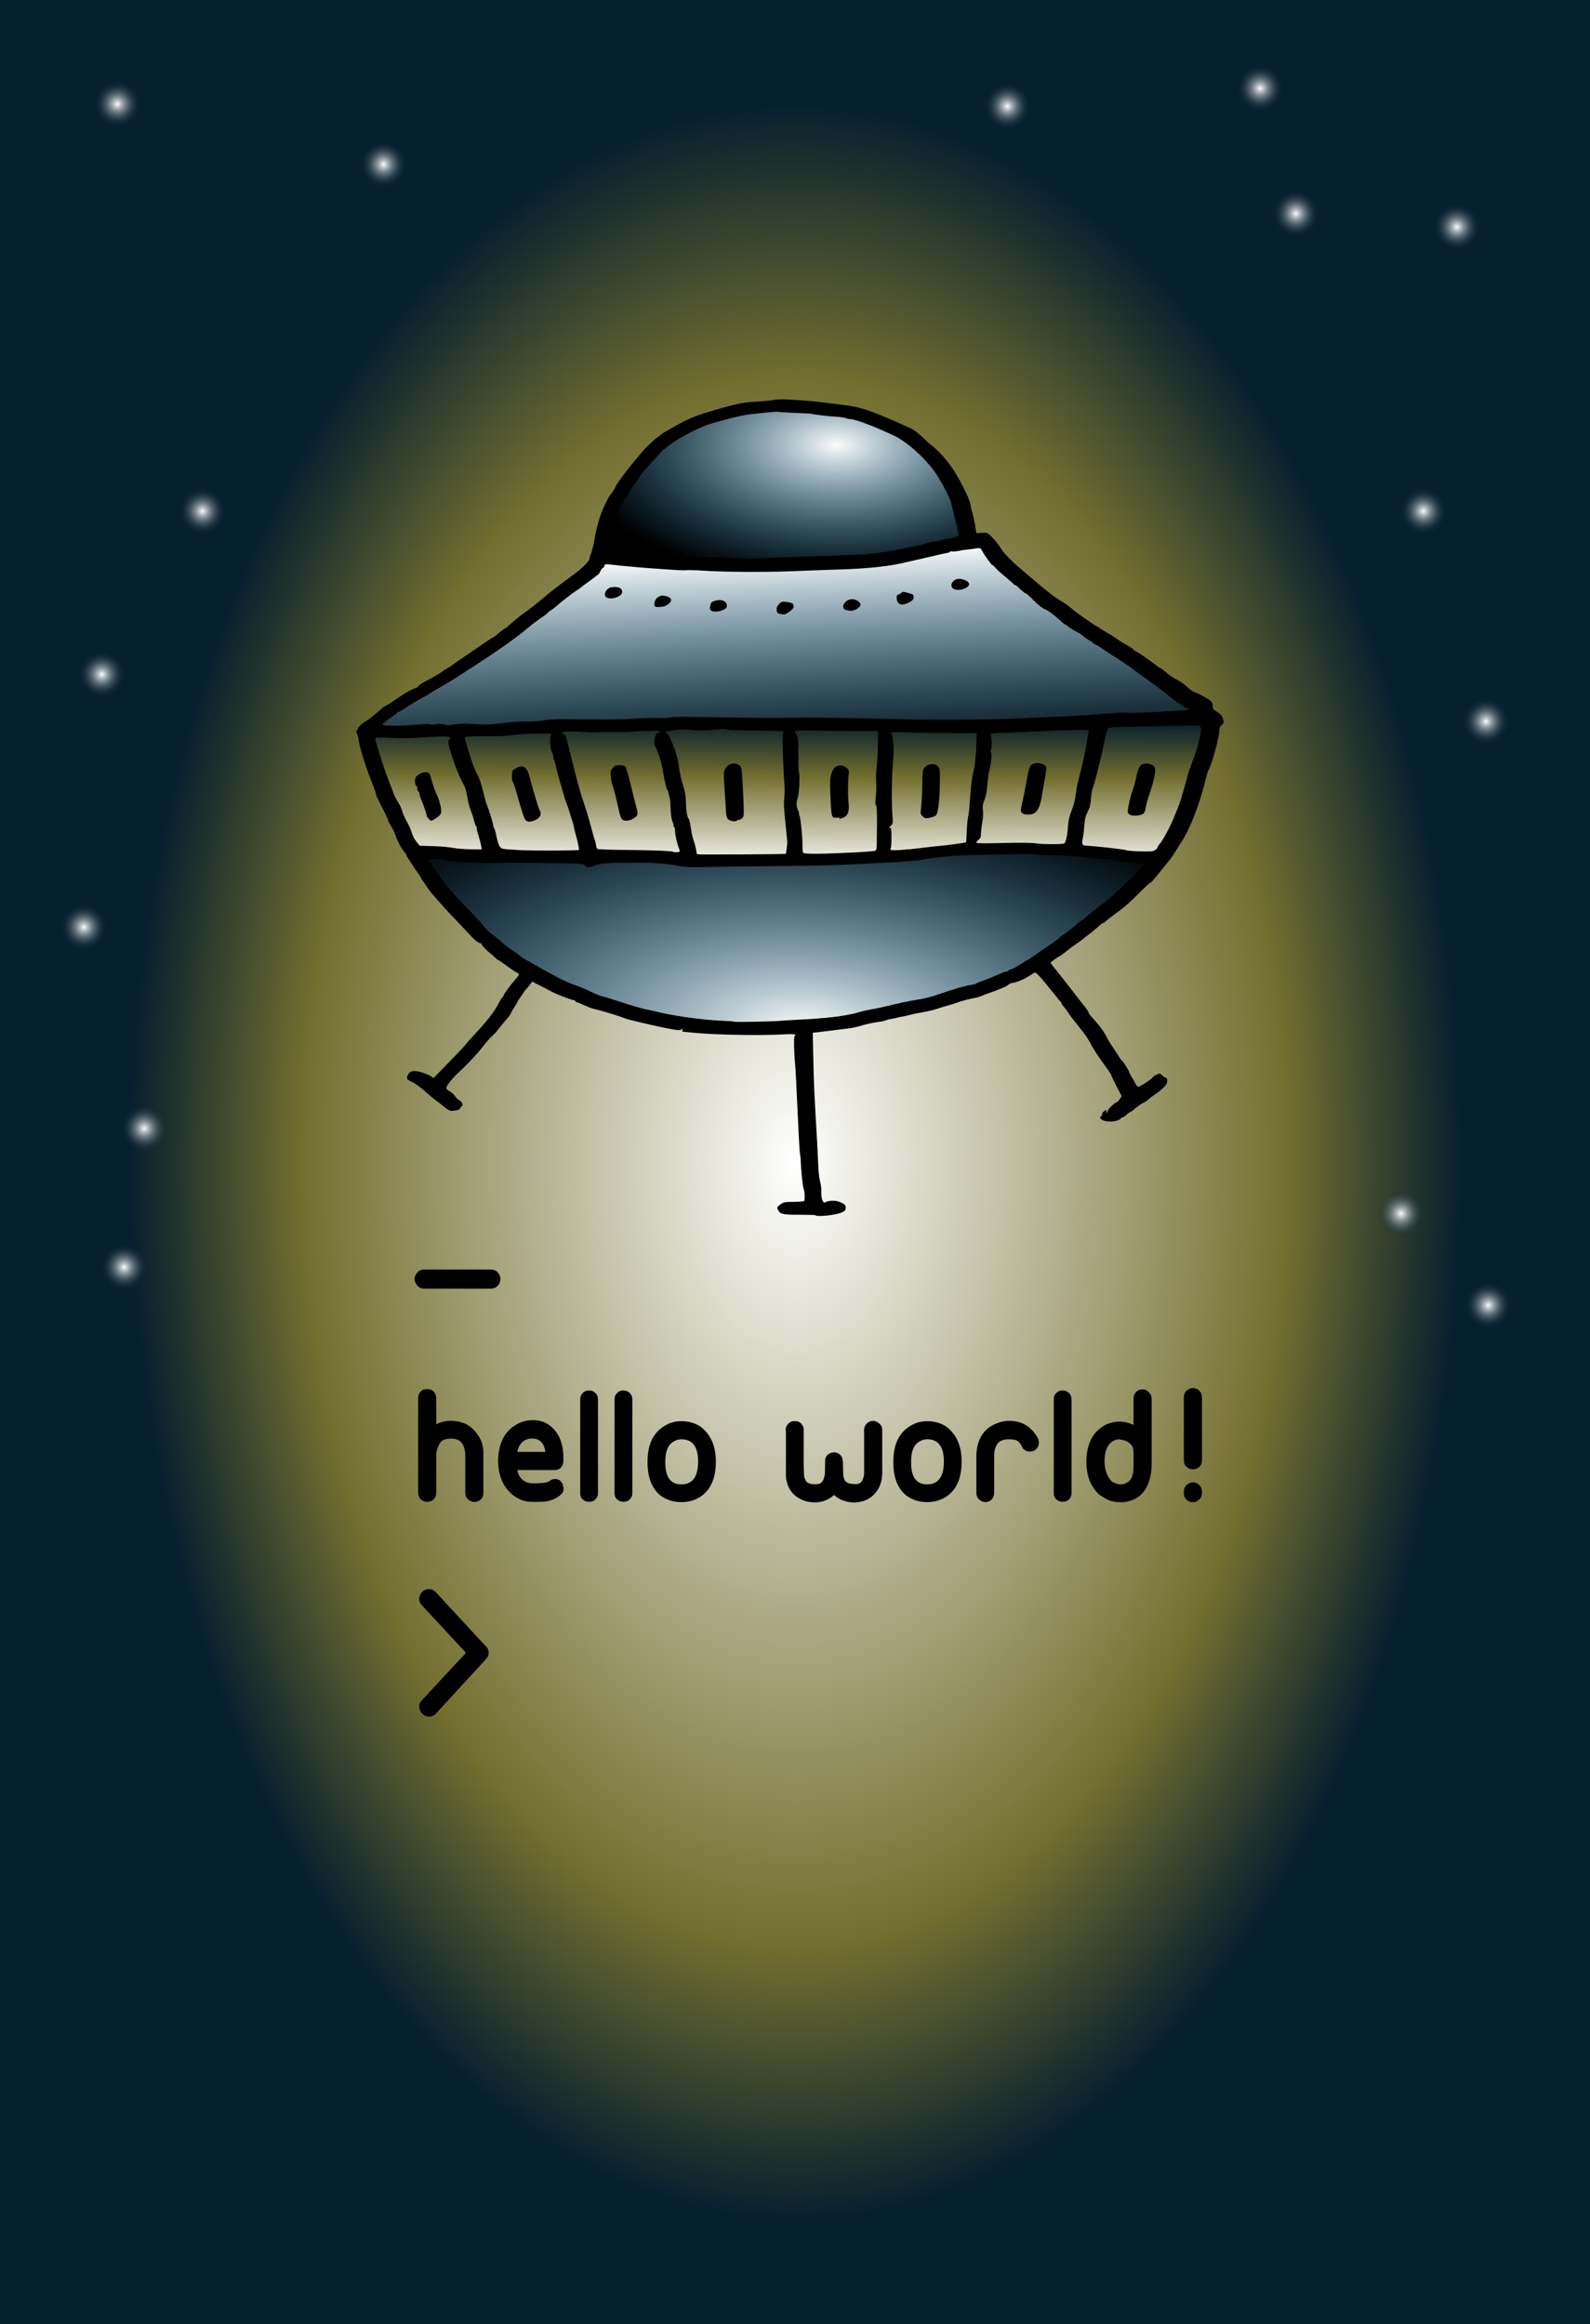 <?xml version="1.0" encoding="UTF-8"?>
<svg width="210.24mm" height="307.22mm" version="1.1" viewBox="0 0 744.93 1088.6" xmlns="http://www.w3.org/2000/svg" xmlns:xlink="http://www.w3.org/1999/xlink">
<rect x="0" y="0" width="744.93" height="1088.6" fill="#333333" stroke="none"/>
<defs>
<linearGradient id="a">
<stop stop-color="#fefeff" offset="0"/>
<stop stop-color="#051f2d" stop-opacity="0" offset="1"/>
</linearGradient>
<linearGradient id="b">
<stop stop-color="#fbfbfb" offset="0"/>
<stop stop-color="#33aae3" stop-opacity="0" offset="1"/>
</linearGradient>
<radialGradient id="t" cx="386.85" cy="121.63" r="82.228" gradientTransform="matrix(1.522 .016 -.008 .801 -197.88 63.389)" gradientUnits="userSpaceOnUse" xlink:href="#b"/>
<linearGradient id="v" x1="369.94" x2="374.95" y1="193.99" y2="301.91" gradientTransform="translate(3.143 23.05)" gradientUnits="userSpaceOnUse" xlink:href="#b"/>
<linearGradient id="u" x1="381.2" x2="381.54" y1="343.26" y2="273.06" gradientTransform="translate(3.143 23.05)" gradientUnits="userSpaceOnUse">
<stop stop-color="#fff" offset="0"/>
<stop stop-color="#747030" stop-opacity=".984" offset=".627"/>
<stop stop-color="#051f2d" stop-opacity=".969" offset="1"/>
</linearGradient>
<radialGradient id="s" cx="367.23" cy="493.39" r="167.5" gradientTransform="matrix(1.504 .074 -.035 .711 -160.67 62.942)" gradientUnits="userSpaceOnUse" xlink:href="#b"/>
<radialGradient id="r" cx="372.47" cy="334.67" r="372.47" gradientTransform="matrix(.837 .019 -.011 1.33 62.544 50.811)" gradientUnits="userSpaceOnUse">
<stop stop-color="#fff" offset="0"/>
<stop stop-color="#747030" stop-opacity=".984" offset=".739"/>
<stop stop-color="#051f2d" stop-opacity=".969" offset="1"/>
</radialGradient>
<radialGradient id="q" cx="52.91" cy="7.259" r="11.001" gradientUnits="userSpaceOnUse" xlink:href="#a"/>
<radialGradient id="p" cx="52.91" cy="7.259" r="11.001" gradientTransform="translate(124.68 28.289)" gradientUnits="userSpaceOnUse" xlink:href="#a"/>
<radialGradient id="o" cx="52.91" cy="7.259" r="11.001" gradientTransform="translate(535.39 -7.334)" gradientUnits="userSpaceOnUse" xlink:href="#a"/>
<radialGradient id="n" cx="52.91" cy="7.259" r="11.001" gradientTransform="translate(627.59 57.625)" gradientUnits="userSpaceOnUse" xlink:href="#a"/>
<radialGradient id="m" cx="52.91" cy="7.259" r="11.001" gradientTransform="translate(552.15 51.338)" gradientUnits="userSpaceOnUse" xlink:href="#a"/>
<radialGradient id="l" cx="52.91" cy="7.259" r="11.001" gradientTransform="translate(601.39 519.67)" gradientUnits="userSpaceOnUse" xlink:href="#a"/>
<radialGradient id="k" cx="52.91" cy="7.259" r="11.001" gradientTransform="translate(642.25 562.63)" gradientUnits="userSpaceOnUse" xlink:href="#a"/>
<radialGradient id="j" cx="52.91" cy="7.259" r="11.001" gradientTransform="translate(12.573 479.86)" gradientUnits="userSpaceOnUse" xlink:href="#a"/>
<radialGradient id="i" cx="52.91" cy="7.259" r="11.001" gradientTransform="translate(-15.716 385.56)" gradientUnits="userSpaceOnUse" xlink:href="#a"/>
<radialGradient id="h" cx="52.91" cy="7.259" r="11.001" gradientTransform="translate(3.143 544.82)" gradientUnits="userSpaceOnUse" xlink:href="#a"/>
<radialGradient id="g" cx="52.91" cy="7.259" r="11.001" gradientTransform="translate(39.813 190.69)" gradientUnits="userSpaceOnUse" xlink:href="#a"/>
<radialGradient id="f" cx="52.91" cy="7.259" r="11.001" gradientTransform="translate(-7.334 267.17)" gradientUnits="userSpaceOnUse" xlink:href="#a"/>
<radialGradient id="e" cx="52.91" cy="7.259" r="11.001" gradientTransform="translate(611.87 190.69)" gradientUnits="userSpaceOnUse" xlink:href="#a"/>
<radialGradient id="d" cx="52.91" cy="7.259" r="11.001" gradientTransform="translate(641.21 289.17)" gradientUnits="userSpaceOnUse" xlink:href="#a"/>
<radialGradient id="c" cx="52.91" cy="7.259" r="11.001" gradientTransform="translate(416.99 1.048)" gradientUnits="userSpaceOnUse" xlink:href="#a"/>
</defs>
<g transform="translate(2.095 41.46)" display="none">
<path d="m376.79 504.7c-0.139-0.139-3.49-0.244-7.447-0.232-7.84 0.022-9.064-0.252-10.061-2.25-0.599-1.2-0.56-1.295 1.009-2.496 1.525-1.167 1.927-1.252 6.15-1.295 2.485-0.026 4.748-0.189 5.029-0.362 0.475-0.294 0.338-4.815-0.172-5.639-0.357-0.578-1.175-7.749-1.297-11.38-0.066-1.966-0.242-4.178-0.39-4.916-0.148-0.737-0.385-3.754-0.526-6.703-0.141-2.949-0.451-9.284-0.689-14.077s-0.54-11.127-0.671-14.077c-0.131-2.949-0.34-6.312-0.464-7.472-0.541-5.07-0.665-12.796-0.209-13.078 1.251-0.773-0.446-1.028-5.022-0.754-10.966 0.656-33.161 0.234-43.007-0.818-2.212-0.236-4.194-0.433-4.405-0.438-0.211-4e-3 -0.267-0.31-0.126-0.678 0.142-0.369 0.079-0.67-0.138-0.67-0.218 0-0.466 0.21-0.551 0.467-0.186 0.559-4.966-0.218-13.777-2.24-9.152-2.101-11.713-2.758-13.178-3.382-1.996-0.851-11.353-3.671-13.406-4.04-0.983-0.177-3.212-0.996-4.954-1.819-1.742-0.824-3.401-1.498-3.687-1.498-0.286 0-0.52-0.201-0.52-0.447 0-0.246-0.306-0.447-0.68-0.447-0.917 0-8.539-2.937-10.492-4.042-0.86-0.487-3.248-1.737-5.305-2.779l-3.741-1.893-0.951 1.32c-0.523 0.726-1.404 1.791-1.957 2.366-0.553 0.576-1.006 1.138-1.006 1.249 0 0.111-0.704 1.182-1.564 2.379-0.86 1.197-1.564 2.318-1.564 2.49s-0.576 1.154-1.279 2.181c-0.704 1.027-1.412 2.27-1.573 2.762-0.162 0.492-1.044 1.726-1.96 2.742-0.917 1.016-2.471 2.904-3.454 4.195-0.983 1.291-2.371 2.872-3.083 3.514-0.713 0.642-1.471 1.369-1.685 1.614-1.469 1.688-2.836 3.345-3.867 4.687-1.934 2.518-7.036 7.899-10.398 10.965-2.659 2.425-5.65 6.074-5.839 7.124-0.109 0.607 0.343 1.139 1.557 1.829 0.941 0.535 2.065 1.552 2.497 2.261 0.432 0.709 1.317 1.572 1.968 1.919 1.503 0.801 2.006 2.246 1.029 2.96-0.399 0.292-0.725 0.734-0.725 0.984 0 0.49-2.06 1.012-3.993 1.012-0.78 0-2.048-0.724-3.624-2.07-1.333-1.138-2.93-2.39-3.548-2.783-0.618-0.392-2.903-2.296-5.078-4.23-2.207-1.963-4.909-3.913-6.115-4.415-2.535-1.053-2.857-1.624-1.948-3.446 0.956-1.917 2.942-2.199 6.78-0.962 1.652 0.532 3.487 1.334 4.076 1.78l1.072 0.812 6.525-6.709c7.772-7.991 7.593-7.801 8.899-9.488 0.569-0.735 2.278-2.655 3.799-4.268 6.05-6.417 9.408-10.769 11.451-14.838 0.588-1.171 1.337-2.352 1.665-2.624 0.328-0.272 0.597-0.68 0.597-0.907 0-0.552 3.307-5.054 5.436-7.402 1.982-2.185 2.091-2.68 0.708-3.212-0.553-0.213-2.656-1.615-4.673-3.117-2.017-1.502-3.833-2.731-4.034-2.731-0.202 0-0.685-0.352-1.074-0.782s-1.566-1.486-2.617-2.346c-2.278-1.866-4.282-4.009-4.162-4.45 0.048-0.174-0.159-0.317-0.461-0.317-1.024 0-2.809-1.479-5.913-4.898-1.704-1.877-4.505-4.855-6.226-6.618-2.847-2.917-6.465-6.902-10.578-11.647-0.852-0.983-2.007-2.547-2.568-3.475-0.56-0.928-1.25-1.934-1.533-2.234-0.283-0.301-0.816-1.15-1.184-1.887-0.368-0.737-0.781-1.441-0.917-1.564-0.136-0.123-0.852-1.128-1.591-2.234-0.739-1.106-1.986-2.972-2.77-4.147-0.784-1.175-1.426-2.317-1.426-2.538 0-0.221-0.251-0.668-0.559-0.992-1.674-1.77-3.689-5.498-4.756-8.803-0.268-0.83-1.092-2.492-1.832-3.693-0.739-1.202-1.344-2.319-1.344-2.484 0-0.369-1.578-3.907-2.551-5.72-0.749-1.395-2.248-4.349-2.888-5.692-0.204-0.427-0.37-1.047-0.37-1.379 0-0.331-0.811-2.595-1.801-5.029-2.824-6.94-6.055-17.391-6.414-20.746-0.066-0.614-0.368-1.716-0.672-2.449-0.378-0.911-0.403-1.381-0.078-1.49 0.261-0.087 0.475-0.406 0.475-0.708 0-0.711 2.083-2.655 3.799-3.544 0.737-0.382 2.949-2.11 4.916-3.839 1.966-1.729 3.722-3.148 3.901-3.154 0.332-0.01 3.585-2.094 6.824-4.37 2.618-1.84 6.814-4.131 7.565-4.131 0.358 0 0.928-0.394 1.265-0.876 0.337-0.482 1.807-1.495 3.265-2.252 4.081-2.118 7.505-4.123 8.168-4.785 0.331-0.33 1.236-0.925 2.011-1.324 0.776-0.399 1.913-1.107 2.527-1.575s2.726-1.943 4.692-3.278c1.966-1.335 4.952-3.387 6.635-4.559s3.392-2.332 3.799-2.577c0.406-0.245 1.378-0.899 2.161-1.452 0.782-0.554 1.555-1.007 1.716-1.007 0.162 0 1.412-0.955 2.778-2.123 1.367-1.167 2.605-2.096 2.753-2.064 0.147 0.032 1.575-1.11 3.173-2.538 1.598-1.428 3.981-3.365 5.296-4.304 3.304-2.36 7.463-5.625 10.121-7.947 2.044-1.786 7.334-5.851 14.242-10.946 3.889-2.868 6.985-6.029 6.985-7.131 0-0.519 0.186-1.293 0.413-1.72 0.59-1.109 1.788-5.874 2.059-8.19 0.335-2.854 2.121-9.398 3.343-12.248 1.777-4.144 3.295-7.099 4.016-7.82 0.567-0.568 2.235-3.13 2.243-3.445 0.018-0.767 5.1-7.685 9.119-12.413 1.46-1.717 2.869-3.403 3.132-3.747 1.235-1.617 5.556-5.831 6.958-6.784 0.86-0.585 1.83-1.322 2.154-1.637 0.325-0.315 1.531-1.104 2.681-1.752 1.15-0.649 3.398-1.93 4.996-2.848 4.845-2.783 9.708-4.699 17.892-7.049 10.173-2.921 13.544-3.58 19.941-3.897 2.91-0.144 6.251-0.475 7.425-0.736 1.214-0.269 3.912-0.359 6.256-0.208 2.267 0.146 5.932 0.376 8.144 0.511 2.212 0.135 6.133 0.531 8.714 0.881 2.581 0.35 6.603 0.854 8.938 1.12 8.334 0.952 12.945 2.474 28.377 9.368 0.983 0.439 2.692 1.199 3.799 1.688 1.106 0.489 3.419 2.249 5.139 3.911 1.72 1.662 3.832 3.538 4.692 4.168 2.979 2.183 8.079 8.056 10.676 12.295 3.303 5.391 6.916 12.864 7.26 15.015 0.179 1.122 0.653 3.146 1.054 4.498 0.4 1.352 0.97 3.966 1.265 5.809l0.537 3.352 2.58-0.157c2.571-0.156 2.587-0.149 4.739 2.037 1.861 1.891 3.302 3.778 5.183 6.789 0.527 0.843 5.365 5.673 7.013 7.001 0.63 0.508 4.539 3.835 8.685 7.394 4.271 3.666 9.014 7.304 10.942 8.394 1.871 1.058 4.184 2.677 5.139 3.598 1.448 1.396 11.539 8.514 12.071 8.514 0.091 0 1.121 0.663 2.289 1.473 1.168 0.81 2.727 1.762 3.464 2.116 0.737 0.353 2.447 1.444 3.799 2.423 1.352 0.979 3.558 2.344 4.903 3.032 1.345 0.688 2.612 1.549 2.815 1.913 0.204 0.364 0.549 0.662 0.767 0.662 0.474 0 5.481 3.386 9.021 6.1 1.395 1.069 2.702 1.947 2.905 1.951 0.203 4e-3 1.352 0.89 2.554 1.969 1.202 1.079 3.286 2.519 4.631 3.2 2.405 1.217 2.997 1.639 6.358 4.543 0.925 0.799 1.912 1.452 2.194 1.452 0.481 0 3.328 1.455 6.642 3.395 1.494 0.874 2.034 1.834 2.09 3.716 0.023 0.762 0.52 1.35 1.699 2.011 1.946 1.09 2.792 2.176 3.217 4.13 0.253 1.163 0.126 1.535-0.725 2.132-0.736 0.516-1.049 1.2-1.093 2.39-0.136 3.68-3.762 16.871-5.133 18.675-0.198 0.261-0.771 2.171-1.273 4.245-2.841 11.741-7.526 23.881-11.37 29.457-0.758 1.101-1.982 3.045-2.72 4.32-0.737 1.276-1.884 2.99-2.548 3.809-0.664 0.819-2.024 2.495-3.023 3.724-0.999 1.229-2.75 3.391-3.892 4.804-1.142 1.413-2.261 2.57-2.487 2.57-0.226 0-2.17 1.76-4.319 3.91-5.043 5.046-7.364 7.149-10.002 9.062-3.752 2.721-6.793 5.111-6.947 5.459-0.082 0.186-0.355 0.338-0.607 0.338-0.252 0-0.889 0.385-1.415 0.856-1.903 1.702-4.566 3.892-6.169 5.074-0.9 0.664-1.906 1.462-2.234 1.772-0.329 0.311-1.502 1.16-2.608 1.887-1.106 0.727-3.341 2.386-4.965 3.687-1.625 1.301-3.104 2.365-3.287 2.365-0.183 0-1.166 0.642-2.185 1.427-1.018 0.785-1.917 1.47-1.997 1.523-0.08 0.053 1.542 2.176 3.604 4.718 2.062 2.542 5.036 6.33 6.608 8.42 1.572 2.089 3.922 5.095 5.222 6.678 1.3 1.584 2.364 3.113 2.364 3.398s0.452 1.025 1.006 1.644c4.147 4.642 5.818 6.829 7.122 9.323 0.824 1.576 2.299 4.03 3.277 5.454 0.978 1.424 2.209 3.309 2.736 4.189 0.526 0.88 1.129 1.726 1.341 1.879 0.724 0.528 3.168 4.301 3.511 5.419 0.188 0.614 0.692 1.62 1.119 2.234 0.427 0.614 1.215 1.982 1.75 3.04 0.826 1.631 1.122 1.876 1.958 1.613 1.217-0.383 6.123-3.675 6.126-4.111 3e-3 -0.416 2.587-1.883 3.316-1.883 0.311 0 0.929 0.402 1.374 0.894s1.066 0.894 1.38 0.894c0.809 0 1.175 1.474 0.686 2.762-0.461 1.212-2.73 3.337-5.539 5.187-1.013 0.667-2.45 1.766-3.194 2.442-0.743 0.676-1.522 1.229-1.73 1.229-0.48 0-3.802 2.3-5.101 3.533-0.543 0.515-1.175 0.936-1.405 0.936s-1.064 0.603-1.853 1.341c-0.789 0.737-1.716 1.341-2.058 1.341-0.343 0-0.623 0.152-0.623 0.338 0 0.577-2.448 1.455-4.283 1.537-2.334 0.104-4.215-0.348-5.07-1.217-0.637-0.648-0.631-0.765 0.074-1.288 0.426-0.317 0.642-0.709 0.479-0.871-0.163-0.163 0.134-0.696 0.659-1.185 1.135-1.058 1.631-1.143 1.277-0.219-0.142 0.369-0.062 0.67 0.176 0.67 0.238 0 0.433-0.325 0.433-0.721 0-0.741 3.446-4.137 4.245-4.184 0.246-0.015 0.889-0.659 1.43-1.433l0.983-1.407-2.436-4.644c-1.34-2.554-2.436-4.866-2.436-5.137 0-0.271-1.059-1.918-2.353-3.66-3.34-4.498-6.562-9.433-7.724-11.834-0.548-1.133-2.075-3.411-3.392-5.063-4.186-5.248-6.043-7.684-6.908-9.062-0.463-0.737-1.296-1.841-1.851-2.453-0.555-0.612-1.01-1.28-1.01-1.484 0-0.204-0.261-0.633-0.58-0.952-0.319-0.319-1.576-1.839-2.793-3.378-5.794-7.326-8.429-10.278-9.175-10.278-0.171 0-1.289 0.664-2.484 1.475-2.307 1.566-6.81 3.441-8.264 3.441-0.48 0-1.299 0.397-1.82 0.883-0.87 0.81-3.159 1.779-9.74 4.123-1.352 0.481-2.788 1.048-3.192 1.26-0.404 0.212-2.314 0.691-4.245 1.064-1.931 0.374-4.618 1.097-5.97 1.608-1.352 0.51-3.564 1.212-4.916 1.559-1.352 0.347-3.664 1.055-5.139 1.574-1.475 0.519-4.491 1.238-6.703 1.597-2.212 0.359-5.051 0.948-6.308 1.308-1.257 0.36-3.022 0.749-3.922 0.864-0.9 0.115-1.786 0.302-1.969 0.415-0.183 0.113-1.226 0.339-2.319 0.502-1.093 0.163-2.34 0.485-2.772 0.717-0.432 0.231-2.308 0.613-4.168 0.849-1.86 0.236-5.033 0.924-7.05 1.528-3.479 1.043-5.03 1.336-9.701 1.833-1.106 0.118-3.419 0.411-5.139 0.651-1.72 0.241-4.288 0.557-5.707 0.703l-2.578 0.266 0.223 11.027c0.123 6.065 0.336 13.038 0.473 15.496s0.335 6.379 0.439 8.714c0.104 2.335 0.408 7.664 0.675 11.842 0.267 4.178 0.581 10.412 0.698 13.853 0.125 3.671 0.499 7.256 0.906 8.677 0.381 1.331 0.646 3.241 0.587 4.245-0.176 3.026 0.475 5.624 1.41 5.624 0.446 0 0.904-0.151 1.018-0.335 0.114-0.184 1.282-0.382 2.596-0.439 1.731-0.075 2.942 0.171 4.4 0.894 1.715 0.851 2.011 1.195 2.011 2.338 0 1.099-0.294 1.484-1.633 2.139-2.628 1.285-11.657 2.297-12.547 1.407zm-15.984-91.098c0.614-0.082 4.033-0.294 7.597-0.47 6.376-0.315 7.392-0.384 13.63-0.925 5.278-0.458 11.931-1.578 14.708-2.477 1.453-0.471 3.967-1.065 5.586-1.32s4.553-0.853 6.519-1.327c8.474-2.045 11.44-2.673 15.864-3.357 2.581-0.399 6.603-1.388 8.938-2.199 7.768-2.695 13.479-4.391 15.577-4.624 1.141-0.127 2.477-0.473 2.969-0.77 0.492-0.297 2.201-0.991 3.799-1.543s4.373-1.687 6.168-2.521c1.795-0.835 3.655-1.517 4.134-1.517s0.87-0.176 0.87-0.391 0.57-0.505 1.267-0.644c0.697-0.139 2.634-1.17 4.305-2.29 1.671-1.12 3.182-2.037 3.358-2.037 0.177 0 1.809-1.067 3.628-2.371 1.819-1.304 4.714-3.295 6.435-4.425 1.72-1.13 3.933-2.777 4.916-3.662s1.913-1.608 2.066-1.608c0.35-4.5e-4 5.587-4.108 7.133-5.594 0.635-0.61 1.372-1.11 1.639-1.11 0.266 0 0.551-0.184 0.633-0.409 0.168-0.461 4.007-3.574 9.98-8.092 2.212-1.673 5.53-4.589 7.374-6.48 1.843-1.891 3.741-3.768 4.217-4.171 3.099-2.626 6.575-6.338 6.405-6.841-0.131-0.388-1.043-0.615-2.619-0.65-2.765-0.062-9.198-0.92-9.831-1.311-0.233-0.144-1.878-0.319-3.655-0.388-1.778-0.069-5.343-0.365-7.924-0.657-10.278-1.162-12.1-1.294-18.86-1.365-3.86-0.041-7.58-0.232-8.267-0.426-0.687-0.194-2.557-0.288-4.154-0.209-1.598 0.078-9.34 0.26-17.205 0.402-7.865 0.143-15.105 0.336-16.088 0.429-5.39 0.511-14.207 1.595-14.514 1.785-0.62 0.383-9.743 1.141-19.449 1.616-5.162 0.252-11.094 0.547-13.183 0.655-8.983 0.464-19.869 0.703-39.772 0.874-11.675 0.1-25.249 0.275-30.164 0.389-6.674 0.154-9.616 0.049-11.619-0.415-4.44-1.03-12.996-1.732-19.216-1.578-4.037 0.1-6.585 0.103-9.831 0.012-2.37-0.067-6.854 0.301-8.714 0.715-0.614 0.137-1.318 0.293-1.564 0.347-0.246 0.054-0.648 0.22-0.894 0.368-0.246 0.149-1.105 0.411-1.909 0.584-1.189 0.255-1.609 0.133-2.246-0.654-0.771-0.952-1.042-0.971-17.084-1.196-8.965-0.126-18.009-0.194-20.098-0.151-12.558 0.255-22.971-0.166-27.561-1.114-3.522-0.727-5.112-0.815-7.205-0.396l-1.361 0.272 1.417 2.137c3.344 5.043 5.743 8.395 7.323 10.234 3.718 4.325 6.748 7.595 10.392 11.216 2.102 2.089 4.624 4.802 5.604 6.028 2.37 2.965 3.119 3.695 6.024 5.873 1.354 1.015 3.197 2.555 4.095 3.423 0.899 0.867 2.809 2.326 4.245 3.241 1.436 0.915 3.256 2.227 4.044 2.914 0.788 0.687 2.447 1.715 3.687 2.284 1.24 0.569 2.255 1.186 2.255 1.372 0 0.186 0.287 0.338 0.638 0.338 0.351 0 0.904 0.251 1.229 0.559 0.325 0.307 1.294 0.907 2.155 1.333 0.86 0.426 2.771 1.462 4.245 2.302 4.224 2.406 8.162 4.236 11.819 5.491 1.856 0.637 4.913 1.928 6.793 2.869 1.88 0.941 4.394 1.943 5.586 2.226 1.192 0.283 5.386 1.584 9.318 2.889 3.933 1.306 8.759 2.7 10.725 3.098 1.966 0.398 4.279 0.91 5.139 1.137 6.937 1.831 21.424 3.891 29.693 4.221 3.673 0.147 6.79 0.386 6.927 0.531 0.238 0.253 19.621-0.168 21.922-0.476zm2.103-78.184c0.175-0.175 0.73-4.67 0.697-5.643-0.012-0.369-0.246-2.782-0.517-5.363-1.09-10.345-1.201-12.222-0.893-15.104 0.176-1.65 0.235-4.105 0.129-5.455-0.558-7.165-1.089-21.919-0.848-23.566 0.152-1.042 0.265-2.048 0.251-2.234-0.015-0.187-5.817-0.36-12.895-0.386-7.71-0.028-13.219-0.228-13.742-0.499-0.6-0.31-2.486-0.273-6.013 0.119-3.824 0.425-6.34 0.454-9.831 0.114-3.678-0.358-5.658-0.318-9.161 0.188-3.894 0.562-4.322 0.707-3.328 1.123 1.032 0.432 1.697 1.557 3.104 5.259 0.187 0.492 0.65 1.698 1.029 2.681 0.778 2.02 1.714 5.7 1.874 7.374 0.235 2.455 1.215 6.881 2.24 10.108 0.763 2.404 1.097 4.54 1.135 7.262 0.053 3.782 0.636 7.212 1.302 7.655 0.185 0.123 0.581 1.732 0.879 3.575 0.675 4.162 0.746 4.532 1.037 5.363 0.857 2.445 1.677 5.623 1.677 6.5 0 0.733 0.293 1.077 1.006 1.178 1.31 0.186 40.675-0.052 40.87-0.247zm-26.343-15.751c-1.456-0.763-1.55-1.147-1.905-7.767-0.152-2.826-0.414-6.949-0.583-9.161-0.419-5.489-0.243-6.662 1.24-8.249 1.529-1.637 4.194-1.877 5.86-0.528 0.944 0.764 1.058 1.345 1.428 7.262 0.221 3.537 0.475 8.738 0.565 11.558 0.146 4.592 0.074 5.21-0.689 5.921-0.469 0.437-1.129 0.794-1.467 0.794-0.338 0-0.748 0.134-0.912 0.297-0.571 0.571-2.324 0.507-3.536-0.127zm59.774 15.03c4.182-0.22 7.953-0.534 8.379-0.698 0.604-0.232 0.781-0.855 0.803-2.819 0.015-1.387 0.065-5.958 0.112-10.159 0.058-5.276-0.077-7.832-0.437-8.269-0.38-0.461-0.409-1.6-0.107-4.205 0.228-1.966 0.297-5.003 0.153-6.751-0.144-1.747-0.045-4.764 0.221-6.703 0.265-1.939 0.535-6.593 0.599-10.341l0.116-6.815-12.073-0.035c-6.64-0.019-15.066-0.125-18.724-0.235-3.658-0.11-7.036-0.077-7.508 0.072-0.839 0.266-0.838 0.304 0.049 1.807 0.818 1.387 0.904 2.289 0.891 9.35-7e-3 4.298 0.086 7.977 0.208 8.175 0.614 0.994 0.177 10.38-0.572 12.289-0.699 1.78-0.613 4.143 0.209 5.732 0.387 0.748 0.59 1.474 0.451 1.613-0.139 0.139-0.071 0.472 0.151 0.741 0.544 0.658 1.565 10.51 1.459 14.07-0.047 1.571 0.134 3.122 0.403 3.446 0.529 0.637 9.969 0.538 25.217-0.264zm-8.274-16.016c0-0.203-0.553-0.298-1.229-0.211-2.526 0.326-2.648-0.134-3.05-11.486-0.214-6.057-0.139-7.235 0.604-9.384 0.922-2.667 2.017-3.557 4.391-3.568 0.874-4e-3 1.842 0.415 2.617 1.133 1.08 1.001 1.198 1.368 0.966 3.017-0.392 2.79-0.417 9.485-0.05 13.107 0.421 4.149-0.189 6.089-2.216 7.051-1.703 0.808-2.034 0.864-2.034 0.342zm-74.957 15.742c0.147-0.147 0.094-0.7-0.119-1.229-1.016-2.524-1.897-6.253-1.951-8.259-0.033-1.221-0.211-2.127-0.395-2.015-0.184 0.113-0.335-0.222-0.335-0.745 0-0.522-0.185-1.295-0.411-1.717-0.56-1.047-0.918-3.7-1.002-7.441-0.039-1.72-0.331-3.882-0.65-4.804-0.318-0.922-0.462-1.676-0.32-1.676 0.142 0 0.028-0.278-0.254-0.617-0.679-0.818-1.628-4.581-2.268-8.991-0.551-3.797-2.194-9.14-3.557-11.568-0.706-1.257-0.757-1.801-0.36-3.812 0.36-1.821 0.699-2.435 1.515-2.745 0.578-0.22 1.051-0.561 1.051-0.758 0-0.404-6.229-0.364-12.289 0.078-2.212 0.162-6.435 0.265-9.384 0.229-2.949-0.035-5.865-0.015-6.48 0.047-1.879 0.187-3.113 0.165-9.764-0.172-6.218-0.315-8.111-0.18-8.111 0.579 0 0.201 0.387 0.466 0.861 0.59 0.548 0.143 1.018 0.852 1.295 1.951 0.239 0.949 1.385 5.547 2.548 10.217 2.842 11.415 3.92 15.273 5.745 20.557 0.849 2.458 1.989 6.178 2.533 8.267 1.121 4.3 2.157 7.946 2.541 8.938 0.143 0.369 0.343 1.274 0.445 2.011 0.102 0.737 0.367 1.527 0.588 1.754 0.225 0.231 6.288 0.457 13.709 0.512 12.452 0.092 21.547 0.463 21.981 0.897 0.287 0.287 2.536 0.224 2.84-0.08zm-27.012-15.261c-0.366-0.43-0.904-1.888-1.195-3.24-1.462-6.793-2.731-11.802-3.193-12.611-0.241-0.423-0.567-2.142-0.723-3.82-0.261-2.812-0.197-3.152 0.819-4.333 0.923-1.073 1.444-1.282 3.205-1.282 1.225 0 2.362 0.264 2.723 0.633 0.341 0.348 1.539 4.454 2.663 9.124 1.124 4.67 2.335 9.476 2.691 10.68 0.766 2.592 0.477 3.352-1.785 4.687-1.956 1.154-4.299 1.227-5.205 0.163zm250.59 13.87c0.333-0.439 0.612-0.935 0.62-1.102 7e-3 -0.167 0.266-0.569 0.574-0.894 1.64-1.731 5.426-8.796 7.262-13.55 0.664-1.72 1.474-3.732 1.799-4.469 0.325-0.737 1.109-3.151 1.742-5.363 0.633-2.212 1.335-4.625 1.561-5.363 0.225-0.737 0.549-2.045 0.719-2.905 0.17-0.86 1.274-4.078 2.453-7.15 1.179-3.072 2.264-6.29 2.411-7.15 0.147-0.86 0.647-2.934 1.11-4.609 0.953-3.446 0.813-4.678-0.571-5.026-0.527-0.132-5.782-0.114-11.677 0.042-5.896 0.155-14.943 0.326-20.104 0.38-5.162 0.054-9.729 0.257-10.15 0.451-0.968 0.447-1.042 0.691-3.066 10.102-1.697 7.891-4.142 17.356-4.833 18.707-0.206 0.403-0.496 2.383-0.644 4.401-0.206 2.802-0.578 4.281-1.576 6.257-1.045 2.07-1.359 3.393-1.571 6.609-0.146 2.212-0.463 4.826-0.706 5.809-0.618 2.5-0.257 3.341 1.46 3.404 4.338 0.161 18.223 1.704 18.818 2.092 0.696 0.454 10.974 0.817 12.484 0.441 0.704-0.175 1.552-0.678 1.885-1.117zm-12.223-15.785c-0.558-0.225-1.128-0.702-1.265-1.059-0.348-0.907 1.036-7.419 2.278-10.718 0.569-1.511 1.274-4.05 1.568-5.643 0.654-3.548 1.55-5.644 2.669-6.242 1.714-0.917 4.995-0.327 5.926 1.066 0.839 1.256 0.018 5.823-2.216 12.334-1.1 3.207-1.739 5.623-2.124 8.044-0.098 0.614-0.6 1.398-1.115 1.741-1.15 0.765-4.345 1.032-5.72 0.478zm-258.49 16.348c0.216-0.216-0.648-4.425-1.519-7.394-0.396-1.352-0.812-3.061-0.924-3.799-0.112-0.737-0.366-1.743-0.565-2.234-0.198-0.492-0.713-2.1-1.143-3.575s-0.991-3.184-1.247-3.799-0.5-1.218-0.541-1.341c-0.042-0.123-0.191-0.525-0.332-0.894-0.141-0.369-0.466-1.475-0.722-2.458s-1.1-3.899-1.876-6.48c-0.776-2.581-1.576-5.634-1.778-6.785-0.202-1.151-0.583-2.495-0.846-2.987-0.263-0.492-0.479-1.312-0.479-1.823 0-0.511-0.184-1.278-0.408-1.705-1.292-2.456-1.522-7.464-0.407-8.886 0.535-0.682-14.321-0.354-18.401 0.407-1.782 0.332-6.454 0.512-12.086 0.464-5.05-0.042-9.46 0.096-9.801 0.306-0.518 0.32-0.458 0.887 0.359 3.435 0.539 1.678 1.605 5.062 2.371 7.52 0.765 2.458 1.977 5.402 2.693 6.543 0.831 1.324 1.789 4.072 2.649 7.597 0.741 3.037 1.533 5.925 1.76 6.416 0.774 1.675 3.117 9.172 3.117 9.972 0 0.439 0.181 0.989 0.403 1.222s0.727 2.033 1.124 4 1.088 4.073 1.537 4.681c0.892 1.21 0.678 1.173 9.897 1.702 5.331 0.306 26.837 0.222 27.165-0.106zm-25.018-13.986c-0.668-0.776-1.804-4.261-4.191-12.848-0.683-2.458-1.485-4.771-1.782-5.139-0.297-0.369-0.475-1.475-0.394-2.458 0.08-0.983 0.158-2.022 0.172-2.31 0.039-0.768 2.859-2.383 4.163-2.383 1.853 0 2.951 1.331 3.873 4.692 2.707 9.88 4.228 14.882 4.845 15.934 1.011 1.726 0.158 3.525-2.145 4.523-2.264 0.981-3.69 0.977-4.54-0.012zm185.54 13.048c3.072-0.402 6.793-0.818 8.267-0.925 2.721-0.197 12.42-1.502 12.624-1.699 0.061-0.059 0.189-2.303 0.285-4.986 0.096-2.684 0.39-5.784 0.654-6.89 0.264-1.106 0.58-3.72 0.701-5.809 0.291-5.023 1.106-13.011 1.414-13.853 0.773-2.114 1.597-8.591 1.747-13.727l0.172-5.907-10.139 0.017c-5.577 9e-3 -14.645-0.125-20.153-0.298-9.699-0.304-10.002-0.288-9.651 0.527 0.996 2.313 1.263 6.667 0.759 12.383-0.632 7.165-0.794 20.062-0.323 25.606 0.324 3.809 0.284 4.141-0.602 5.027-1.075 1.075-1.208 1.467-0.39 1.154 0.424-0.162 0.559 0.887 0.559 4.371 0 2.522-0.145 4.808-0.323 5.081-0.178 0.273-0.178 0.647 0 0.831 0.429 0.445 7.475 3e-3 14.4-0.903zm0.548-14.805c-1.071-1.071-1.1-1.246-0.721-4.316 0.218-1.76 0.431-6.015 0.474-9.456 0.043-3.441 0.212-6.86 0.374-7.597 0.624-2.824 4.977-4.153 6.995-2.135 0.925 0.925 0.975 1.345 0.928 7.775-0.06 8.114-0.817 14.395-1.846 15.3-0.396 0.349-1.703 0.839-2.905 1.09-2.037 0.425-2.259 0.381-3.3-0.661zm-206.87 13.823c-0.136-0.922-0.722-3.162-1.3-4.978-0.579-1.816-0.946-3.475-0.815-3.687 0.131-0.212 0.057-0.385-0.164-0.385-0.221 0-0.672-1.156-1.002-2.57-0.33-1.413-0.983-3.474-1.451-4.58-0.468-1.106-1.034-2.966-1.259-4.134-0.224-1.167-0.597-3.125-0.827-4.349-0.23-1.225-0.723-2.783-1.094-3.463-2.706-4.956-3.943-8.106-6.993-17.803-0.559-1.776-0.552-3.64 0.015-3.99 0.246-0.152 0.447-0.439 0.447-0.638 0-0.721-3.354-0.878-9.325-0.437-8.906 0.658-12.541 0.736-19.275 0.417-3.318-0.157-6.204-0.144-6.413 0.03-0.209 0.174-0.128 1.09 0.18 2.036 0.784 2.409 1.487 4.669 2.897 9.317 0.671 2.212 1.979 5.932 2.907 8.267 0.928 2.335 2.019 5.188 2.425 6.34 0.406 1.152 1.325 2.962 2.044 4.022 0.719 1.06 1.63 3.034 2.026 4.385 0.396 1.352 1.386 3.564 2.202 4.916 0.815 1.352 1.816 3.611 2.223 5.021 0.413 1.429 1.415 3.37 2.265 4.387l1.524 1.825 6.378 0.205c3.508 0.113 7.685 0.477 9.283 0.81 1.598 0.333 5.255 0.629 8.127 0.659l5.223 0.053-0.248-1.676zm-24.721-12.848c-0.577-0.614-0.934-1.117-0.793-1.117 0.301 0-1.403-5.11-2.707-8.115-0.497-1.145-0.793-2.191-0.66-2.325 0.134-0.134-0.098-0.584-0.515-1.001-0.417-0.417-0.658-1.142-0.535-1.613 0.13-0.496-0.043-0.957-0.412-1.098-0.412-0.158-0.636-0.914-0.636-2.146 0-1.699 0.182-2.029 1.7-3.08 1.807-1.252 4.142-1.546 4.913-0.617 0.256 0.309 0.609 1.163 0.784 1.899 0.497 2.091 2.195 7.075 2.663 7.818 0.815 1.292 2.099 5.603 2.196 7.374 0.079 1.436-0.139 2.01-1.105 2.918-0.977 0.918-3.158 2.221-3.719 2.221-0.069 0-0.597-0.503-1.174-1.117zm297.9 11.738c0.746-0.485 1.517-3.994 1.781-8.107 0.171-2.667 0.631-4.639 1.732-7.43 0.985-2.495 1.671-5.242 1.999-8.004 0.275-2.313 0.611-4.386 0.748-4.606 0.136-0.22 0.306-0.842 0.378-1.381 0.071-0.539 0.676-2.991 1.343-5.449 0.667-2.458 1.681-7.209 2.254-10.559 0.572-3.35 1.105-6.467 1.184-6.927 0.136-0.792-0.222-0.829-6.783-0.7-3.81 0.075-8.535 0.228-10.502 0.339-3.449 0.195-5.782 0.296-21.596 0.934-7.138 0.288-7.289 0.315-7.001 1.23 0.625 1.984 0.755 5.522 0.239 6.486-0.379 0.709-0.392 1.15-0.046 1.567 0.511 0.616-0.026 5.869-0.901 8.808-0.246 0.826-0.635 3.728-0.866 6.447-0.281 3.324-0.731 5.653-1.374 7.105-0.767 1.735-0.9 2.653-0.674 4.663 0.155 1.377 0.057 3.71-0.218 5.185-0.274 1.475-0.56 3.586-0.634 4.692-0.074 1.106-0.155 2.264-0.179 2.572-0.024 0.309-0.54 0.993-1.146 1.52-0.606 0.527-0.998 1.126-0.872 1.331 0.127 0.205 4.393 0.26 9.481 0.122 10.727-0.29 16.583-0.232 19.036 0.189 2.348 0.403 11.986 0.381 12.616-0.029zm-19.427-14.018c-1.163-0.816-1.159-1.292 0.055-6.434 0.377-1.598 1.018-4.815 1.424-7.15 1.206-6.934 1.604-8.375 2.556-9.236 1.189-1.076 4.255-1.077 5.895-3e-3 1.175 0.77 1.23 0.95 0.96 3.128-0.157 1.271-0.593 3.888-0.969 5.815-0.375 1.927-0.756 4.038-0.845 4.692-0.681 4.963-1.644 7.457-3.428 8.881-1.144 0.913-4.524 1.096-5.649 0.307zm-21.641 9.383c-0.149-0.149-0.534-0.164-0.857-0.035-0.356 0.143-0.251 0.249 0.27 0.27 0.471 0.019 0.735-0.086 0.587-0.235zm-260.66-51.112c2.729-0.256 4.639-0.257 4.945-3e-3 0.308 0.256 1.147 0.235 2.191-0.053 1.226-0.338 2.312-0.318 3.944 0.073 1.778 0.426 2.881 0.422 5.238-0.023 1.961-0.37 4.509-0.462 7.422-0.267 7.157 0.479 10.241 0.369 16.949-0.605 1.72-0.25 5.843-0.465 9.161-0.479 3.318-0.013 7.239-0.283 8.714-0.598 1.538-0.329 5.062-0.538 8.267-0.489 17.121 0.261 29.315 0.184 33.069-0.209 2.335-0.245 6.96-0.39 10.278-0.324 3.318 0.067 6.343-0.028 6.723-0.209 0.851-0.408 4.109-0.43 21.431-0.148 7.496 0.122 15.239 0.242 17.205 0.267 5.1 0.064 21.791 0.013 22.456-0.068 1.572-0.193 35.122 0.317 46.587 0.709 14.222 0.486 41.358 0.299 56.084-0.387 1.72-0.08 8.658-0.389 15.417-0.686 14.116-0.621 15.84-0.725 24.355-1.474 6.718-0.591 6.695-0.59 12.066-0.445 1.966 0.053 5.687-0.024 8.267-0.172 15.269-0.875 19.402-1.158 19.584-1.34 0.112-0.112-0.348-0.413-1.021-0.669-1.779-0.676-5.957-3.472-8.319-5.566-1.125-0.998-3.601-2.92-5.503-4.272-1.901-1.352-3.696-2.668-3.987-2.926-0.292-0.257-1.536-1.147-2.765-1.976-1.229-0.829-3.139-2.25-4.245-3.157-1.106-0.907-4.424-3.174-7.374-5.038-2.949-1.864-6.206-4.001-7.237-4.749-1.031-0.748-2.589-1.702-3.463-2.118-0.874-0.417-1.589-0.922-1.589-1.122s-0.213-0.364-0.473-0.364c-0.383 0-3.532-2.218-4.443-3.128-0.123-0.123-1.329-0.81-2.681-1.526-1.352-0.716-3.026-1.772-3.721-2.346-0.695-0.574-1.399-1.047-1.564-1.051-0.165-4e-3 -1.323-0.96-2.573-2.123-2.709-2.522-5.2-4.287-7.335-5.2-0.86-0.368-2.947-2.086-4.638-3.819-1.691-1.733-3.248-3.15-3.46-3.15-0.432 0-2.295-1.491-3.769-3.017-0.534-0.553-1.183-1.006-1.442-1.006-0.259 0-0.537-0.157-0.619-0.348-0.082-0.191-1.889-1.794-4.016-3.561-2.127-1.767-4.267-3.722-4.757-4.344-0.489-0.622-1.062-1.137-1.272-1.143-0.447-0.013-3.765-4.591-4.851-6.691-0.709-1.372-0.837-1.428-2.607-1.135-1.024 0.169-2.766 0.395-3.872 0.501-1.106 0.106-3.157 0.418-4.558 0.693-1.401 0.275-2.859 0.381-3.24 0.235-0.381-0.146-0.693-0.093-0.693 0.118 0 0.211-0.654 0.491-1.452 0.622-0.799 0.131-3.162 0.641-5.251 1.134-6.381 1.505-13.976 3.244-17.016 3.895-6.296 1.35-16.174 2.318-27.225 2.669-6.965 0.221-10.364 0.346-24.355 0.891-11.753 0.458-30.46 0.349-39.102-0.229-4.301-0.287-8.374-0.421-9.051-0.296-0.677 0.125-3.794 0.03-6.927-0.21s-7.104-0.516-8.824-0.612c-3.525-0.197-16.669-1.397-20.173-1.842-2.082-0.264-2.326-0.202-2.6 0.659-0.166 0.523-0.492 0.95-0.726 0.95s-0.76 0.704-1.17 1.564c-0.41 0.86-0.872 1.564-1.026 1.564-0.154 0-0.67 0.36-1.146 0.801-0.476 0.44-1.867 1.487-3.091 2.326-1.224 0.839-2.693 1.937-3.266 2.439-0.573 0.503-1.704 1.316-2.515 1.808-0.811 0.492-2.559 1.753-3.884 2.803-1.325 1.05-2.753 2.166-3.172 2.48-0.419 0.314-1.425 1.173-2.234 1.91-0.81 0.737-2.126 1.725-2.925 2.197s-1.452 0.997-1.452 1.168c0 0.171-1.357 1.21-3.016 2.31s-4.155 2.978-5.547 4.174c-5.327 4.577-14.305 10.968-25.804 18.367-1.82 1.171-5.038 3.259-7.15 4.639-2.112 1.38-5.55 3.47-7.639 4.645-2.089 1.174-4.603 2.672-5.586 3.329-0.983 0.657-2.894 1.762-4.245 2.455-1.352 0.694-4.268 2.438-6.48 3.876-2.212 1.438-4.273 2.617-4.58 2.619-0.307 3e-3 -0.559 0.188-0.559 0.413 0 0.225-0.955 1.011-2.123 1.748-2.245 1.416-4.58 3.354-4.58 3.801 0 0.684 9.671 0.608 17.63-0.138zm168.5-51.791c-1.126-0.239-1.364-0.525-1.485-1.788-0.111-1.154 0.144-1.804 1.093-2.795 1.142-1.192 1.41-1.269 3.496-1.004 2.637 0.335 3.376 0.805 3.376 2.147 0 0.65-0.676 1.453-2.024 2.403-2.096 1.478-2.23 1.509-4.456 1.037zm-32.51-1.755c-0.323-0.389-0.348-1.123-0.074-2.217 0.355-1.423 0.656-1.707 2.316-2.186 2.815-0.812 5.19 0.065 5.381 1.987 0.122 1.223-0.073 1.495-1.645 2.297-1.979 1.01-5.184 1.073-5.978 0.119zm63.877 0.035c-3.724-0.56-0.81-5.575 2.982-5.132 1.658 0.194 3.413 1.504 3.413 2.55 0 1.307-3.273 3.218-4.86 2.838-0.154-0.037-0.844-0.152-1.535-0.256zm-89.834-1.763c-0.731-0.731-0.242-2.925 0.885-3.969 1.277-1.183 2.805-1.373 4.971-0.618 2.475 0.863 2.091 2.724-0.88 4.26-1.245 0.644-4.449 0.854-4.976 0.327zm115.22-0.942c-1.276-0.252-2.011-1.382-2.011-3.091 0-0.984 0.214-1.479 0.638-1.479 0.351 0 0.975-0.336 1.385-0.747 0.681-0.681 0.971-0.689 3.272-0.092 2.181 0.566 2.543 0.813 2.662 1.816 0.101 0.856-0.193 1.39-1.117 2.034-1.596 1.112-3.681 1.785-4.829 1.558zm-137.97-3.265c-1.155-0.673-0.959-2.524 0.4-3.784 0.904-0.837 1.674-1.096 3.266-1.096 2.409 0 3.528 0.667 3.698 2.205 0.232 2.102-5.053 4.021-7.365 2.675zm162.15-4.38c-1.791-1.979 1.085-4.963 4.09-4.243 2.441 0.585 3.746 1.506 3.599 2.54-0.31 2.176-6.1 3.458-7.689 1.702zm-76.018-14.53c4.424-0.147 11.362-0.374 15.417-0.505 11.48-0.371 18.403-0.667 20.11-0.857 0.86-0.096 2.972-0.31 4.692-0.475 5.261-0.506 20.691-3.566 24.482-4.855 1.176-0.4 2.705-0.727 3.397-0.727 0.692 0 1.877-0.216 2.633-0.479 0.756-0.264 1.942-0.536 2.636-0.605 2.821-0.281 5.507-1.255 5.507-1.997 0-0.407-0.721-3.551-1.602-6.985s-1.756-6.979-1.943-7.876c-0.443-2.125-4.009-9.036-6.997-13.562-4.446-6.736-13.334-14.862-19.491-17.822-8.632-4.149-18.432-7.874-20.716-7.874-0.567 0-1.597-0.226-2.289-0.502-0.692-0.276-2.565-0.55-4.163-0.608-2.917-0.106-11.172-1.077-11.653-1.37-0.141-0.086-3.659-0.285-7.817-0.442-4.158-0.157-7.708-0.378-7.89-0.49-0.322-0.199-6.105 0.319-13.754 1.232-3.446 0.411-9.899 1.976-17.995 4.365-4.91 1.448-14.161 6.188-18.683 9.572-3.788 2.834-3.728 2.779-7.339 6.819-1.72 1.925-3.697 4.095-4.393 4.822-0.695 0.727-1.591 1.844-1.99 2.481-0.399 0.638-1.891 2.786-3.316 4.774-1.425 1.988-2.59 3.774-2.59 3.969 0 0.194-0.704 1.333-1.564 2.531-0.86 1.197-1.564 2.281-1.564 2.408 0 0.127-0.48 0.992-1.067 1.922-0.587 0.93-1.314 2.887-1.615 4.348-0.301 1.462-0.815 3.178-1.142 3.815-0.327 0.637-0.834 2.547-1.129 4.245-0.294 1.698-0.808 3.867-1.143 4.82-0.989 2.818-0.834 3.407 0.895 3.407 0.827 0 2.5 0.189 3.719 0.42 2.054 0.39 5.611 0.667 14.664 1.143 1.966 0.104 4.782 0.304 6.256 0.446 1.475 0.142 8.111 0.338 14.747 0.436 12.065 0.177 24.853 0.584 25.065 0.797 0.062 0.062 2.693-0.019 5.846-0.179 3.153-0.161 9.353-0.412 13.777-0.559z"/>
</g>
<g transform="translate(2.095 41.46)">
<rect x="-2.095" y="-41.46" width="744.93" height="1088.6" fill="url(#r)"/>
<path d="m379.94 527.75c-0.139-0.139-3.49-0.244-7.447-0.232-7.84 0.022-9.064-0.252-10.061-2.25-0.599-1.2-0.56-1.295 1.009-2.496 1.525-1.167 1.927-1.252 6.15-1.295 2.485-0.026 4.748-0.189 5.029-0.362 0.475-0.294 0.338-4.815-0.172-5.639-0.357-0.578-1.175-7.749-1.297-11.38-0.066-1.966-0.242-4.178-0.39-4.916-0.148-0.737-0.385-3.754-0.526-6.703-0.141-2.949-0.451-9.284-0.689-14.077s-0.54-11.127-0.671-14.077c-0.131-2.949-0.34-6.312-0.464-7.472-0.541-5.07-0.665-12.796-0.209-13.078 1.251-0.773-0.446-1.028-5.022-0.754-10.966 0.656-33.161 0.234-43.007-0.818-2.212-0.236-4.194-0.433-4.405-0.438-0.211-4e-3 -0.267-0.31-0.126-0.678 0.142-0.369 0.079-0.67-0.138-0.67-0.218 0-0.466 0.21-0.551 0.467-0.186 0.559-4.966-0.218-13.777-2.24-9.152-2.101-11.713-2.758-13.178-3.382-1.996-0.851-11.353-3.671-13.406-4.04-0.983-0.177-3.212-0.996-4.954-1.819-1.742-0.824-3.401-1.498-3.687-1.498-0.286 0-0.52-0.201-0.52-0.447 0-0.246-0.306-0.447-0.68-0.447-0.917 0-8.539-2.937-10.492-4.042-0.86-0.487-3.248-1.737-5.305-2.779l-3.741-1.893-0.951 1.32c-0.523 0.726-1.404 1.791-1.957 2.366-0.553 0.576-1.006 1.138-1.006 1.249 0 0.111-0.704 1.182-1.564 2.379-0.86 1.197-1.564 2.318-1.564 2.49s-0.576 1.154-1.279 2.181c-0.704 1.027-1.412 2.27-1.573 2.762-0.162 0.492-1.044 1.726-1.96 2.742-0.917 1.016-2.471 2.904-3.454 4.195-0.983 1.291-2.371 2.872-3.083 3.514-0.713 0.642-1.471 1.369-1.685 1.614-1.469 1.688-2.836 3.345-3.867 4.687-1.934 2.518-7.036 7.899-10.398 10.965-2.659 2.425-5.65 6.074-5.839 7.124-0.109 0.607 0.343 1.139 1.557 1.829 0.941 0.535 2.065 1.552 2.497 2.261 0.432 0.709 1.317 1.572 1.968 1.919 1.503 0.801 2.006 2.246 1.029 2.96-0.399 0.292-0.725 0.734-0.725 0.984 0 0.49-2.06 1.012-3.993 1.012-0.78 0-2.048-0.724-3.624-2.07-1.333-1.138-2.93-2.39-3.548-2.783-0.618-0.392-2.903-2.296-5.078-4.23-2.207-1.963-4.909-3.913-6.115-4.415-2.535-1.053-2.857-1.624-1.948-3.446 0.956-1.917 2.942-2.199 6.78-0.962 1.652 0.532 3.487 1.334 4.076 1.78l1.072 0.812 6.525-6.709c7.772-7.991 7.593-7.801 8.899-9.488 0.569-0.735 2.278-2.655 3.799-4.268 6.05-6.417 9.408-10.769 11.451-14.838 0.588-1.171 1.337-2.352 1.665-2.624 0.328-0.272 0.597-0.68 0.597-0.907 0-0.552 3.307-5.054 5.436-7.402 1.982-2.185 2.091-2.68 0.708-3.212-0.553-0.213-2.656-1.615-4.673-3.117-2.017-1.502-3.833-2.731-4.034-2.731-0.202 0-0.685-0.352-1.074-0.782s-1.566-1.486-2.617-2.346c-2.278-1.866-4.282-4.009-4.162-4.45 0.048-0.174-0.159-0.317-0.461-0.317-1.024 0-2.809-1.479-5.913-4.898-1.704-1.877-4.505-4.855-6.226-6.618-2.847-2.917-6.465-6.902-10.578-11.647-0.852-0.983-2.007-2.547-2.568-3.475-0.56-0.928-1.25-1.934-1.533-2.234-0.283-0.301-0.816-1.15-1.184-1.887-0.368-0.737-0.781-1.441-0.917-1.564-0.136-0.123-0.852-1.128-1.591-2.234-0.739-1.106-1.986-2.972-2.77-4.147-0.784-1.175-1.426-2.317-1.426-2.538 0-0.221-0.251-0.668-0.559-0.992-1.674-1.77-3.689-5.498-4.756-8.803-0.268-0.83-1.092-2.492-1.832-3.693-0.739-1.202-1.344-2.319-1.344-2.484 0-0.369-1.578-3.907-2.551-5.72-0.749-1.395-2.248-4.349-2.888-5.692-0.204-0.427-0.37-1.047-0.37-1.379 0-0.331-0.811-2.595-1.801-5.029-2.824-6.94-6.055-17.391-6.414-20.746-0.066-0.614-0.368-1.716-0.672-2.449-0.378-0.911-0.403-1.381-0.078-1.49 0.261-0.087 0.475-0.406 0.475-0.708 0-0.711 2.083-2.655 3.799-3.544 0.737-0.382 2.949-2.11 4.916-3.839 1.966-1.729 3.722-3.148 3.901-3.154 0.332-0.01 3.585-2.094 6.824-4.37 2.618-1.84 6.814-4.131 7.565-4.131 0.358 0 0.928-0.394 1.265-0.876 0.337-0.482 1.807-1.495 3.265-2.252 4.081-2.118 7.505-4.123 8.168-4.785 0.331-0.33 1.236-0.925 2.011-1.324 0.776-0.399 1.913-1.107 2.527-1.575s2.726-1.943 4.692-3.278c1.966-1.335 4.952-3.387 6.635-4.559s3.392-2.332 3.799-2.577c0.406-0.245 1.378-0.899 2.161-1.452 0.782-0.554 1.555-1.007 1.716-1.007 0.162 0 1.412-0.955 2.778-2.123 1.367-1.167 2.605-2.096 2.753-2.064 0.147 0.032 1.575-1.11 3.173-2.538 1.598-1.428 3.981-3.365 5.296-4.304 3.304-2.36 7.463-5.625 10.121-7.947 2.044-1.786 7.334-5.851 14.242-10.946 3.889-2.868 6.985-6.029 6.985-7.131 0-0.519 0.186-1.293 0.413-1.72 0.59-1.109 1.788-5.874 2.059-8.19 0.335-2.854 2.121-9.398 3.343-12.248 1.777-4.144 3.295-7.099 4.016-7.82 0.567-0.568 2.235-3.13 2.243-3.445 0.018-0.767 5.1-7.685 9.119-12.413 1.46-1.717 2.869-3.403 3.132-3.747 1.235-1.617 5.556-5.831 6.958-6.784 0.86-0.585 1.83-1.322 2.154-1.637 0.325-0.315 1.531-1.104 2.681-1.752 1.15-0.649 3.398-1.93 4.996-2.848 4.845-2.783 9.708-4.699 17.892-7.049 10.173-2.921 13.544-3.58 19.941-3.897 2.91-0.144 6.251-0.475 7.425-0.736 1.214-0.269 3.912-0.359 6.256-0.208 2.267 0.146 5.932 0.376 8.144 0.511 2.212 0.135 6.133 0.531 8.714 0.881 2.581 0.35 6.603 0.854 8.938 1.12 8.334 0.952 12.945 2.474 28.377 9.368 0.983 0.439 2.692 1.199 3.799 1.688 1.106 0.489 3.419 2.249 5.139 3.911 1.72 1.662 3.832 3.538 4.692 4.168 2.979 2.183 8.079 8.056 10.676 12.295 3.303 5.391 6.916 12.864 7.26 15.015 0.179 1.122 0.653 3.146 1.054 4.498 0.4 1.352 0.97 3.966 1.265 5.809l0.537 3.352 2.58-0.157c2.571-0.156 2.587-0.149 4.739 2.037 1.861 1.891 3.302 3.778 5.183 6.789 0.527 0.843 5.365 5.673 7.013 7.001 0.63 0.508 4.539 3.835 8.685 7.394 4.271 3.666 9.014 7.304 10.942 8.394 1.871 1.058 4.184 2.677 5.139 3.598 1.448 1.396 11.539 8.514 12.071 8.514 0.091 0 1.121 0.663 2.289 1.473 1.168 0.81 2.727 1.762 3.464 2.116 0.737 0.353 2.447 1.444 3.799 2.423 1.352 0.979 3.558 2.344 4.903 3.032 1.345 0.688 2.612 1.549 2.815 1.913 0.204 0.364 0.549 0.662 0.767 0.662 0.474 0 5.481 3.386 9.021 6.1 1.395 1.069 2.702 1.947 2.905 1.951 0.203 4e-3 1.352 0.89 2.554 1.969 1.202 1.079 3.286 2.519 4.631 3.2 2.405 1.217 2.997 1.639 6.358 4.543 0.925 0.799 1.912 1.452 2.194 1.452 0.481 0 3.328 1.455 6.642 3.395 1.494 0.874 2.034 1.834 2.09 3.716 0.023 0.762 0.52 1.35 1.699 2.011 1.946 1.09 2.792 2.176 3.217 4.13 0.253 1.163 0.126 1.535-0.725 2.132-0.736 0.516-1.049 1.2-1.093 2.39-0.136 3.68-3.762 16.871-5.133 18.675-0.198 0.261-0.771 2.171-1.273 4.245-2.841 11.741-7.526 23.881-11.37 29.457-0.758 1.101-1.982 3.045-2.72 4.32-0.737 1.276-1.884 2.99-2.548 3.809-0.664 0.819-2.024 2.495-3.023 3.724-0.999 1.229-2.75 3.391-3.892 4.804-1.142 1.413-2.261 2.57-2.487 2.57-0.226 0-2.17 1.76-4.319 3.91-5.043 5.046-7.364 7.149-10.002 9.062-3.752 2.721-6.793 5.111-6.947 5.459-0.082 0.186-0.355 0.338-0.607 0.338-0.252 0-0.889 0.385-1.415 0.856-1.903 1.702-4.566 3.892-6.169 5.074-0.9 0.664-1.906 1.462-2.234 1.772-0.329 0.311-1.502 1.16-2.608 1.887-1.106 0.727-3.341 2.386-4.965 3.687-1.625 1.301-3.104 2.365-3.287 2.365-0.183 0-1.166 0.642-2.185 1.427-1.018 0.785-1.917 1.47-1.997 1.523-0.08 0.053 1.542 2.176 3.604 4.718 2.062 2.542 5.036 6.33 6.608 8.42 1.572 2.089 3.922 5.095 5.222 6.678 1.3 1.584 2.364 3.113 2.364 3.398s0.452 1.025 1.006 1.644c4.147 4.642 5.818 6.829 7.122 9.323 0.824 1.576 2.299 4.03 3.277 5.454 0.978 1.424 2.209 3.309 2.736 4.189 0.526 0.88 1.129 1.726 1.341 1.879 0.724 0.528 3.168 4.301 3.511 5.419 0.188 0.614 0.692 1.62 1.119 2.234 0.427 0.614 1.215 1.982 1.75 3.04 0.826 1.631 1.122 1.876 1.958 1.613 1.217-0.383 6.123-3.675 6.126-4.111 3e-3 -0.416 2.587-1.883 3.316-1.883 0.311 0 0.929 0.402 1.374 0.894s1.066 0.894 1.38 0.894c0.809 0 1.175 1.474 0.686 2.762-0.461 1.212-2.73 3.337-5.539 5.187-1.013 0.667-2.45 1.766-3.194 2.442-0.743 0.676-1.522 1.229-1.73 1.229-0.48 0-3.802 2.3-5.101 3.533-0.543 0.515-1.175 0.936-1.405 0.936s-1.064 0.603-1.853 1.341c-0.789 0.737-1.716 1.341-2.058 1.341-0.343 0-0.623 0.152-0.623 0.338 0 0.577-2.448 1.455-4.283 1.537-2.334 0.104-4.215-0.348-5.07-1.217-0.637-0.648-0.631-0.765 0.074-1.288 0.426-0.317 0.642-0.709 0.479-0.871-0.163-0.163 0.134-0.696 0.659-1.185 1.135-1.058 1.631-1.143 1.277-0.219-0.142 0.369-0.062 0.67 0.176 0.67 0.238 0 0.433-0.325 0.433-0.721 0-0.741 3.446-4.137 4.245-4.184 0.246-0.015 0.889-0.659 1.43-1.433l0.983-1.407-2.436-4.644c-1.34-2.554-2.436-4.866-2.436-5.137 0-0.271-1.059-1.918-2.353-3.66-3.34-4.498-6.562-9.433-7.724-11.834-0.548-1.133-2.075-3.411-3.392-5.063-4.186-5.248-6.043-7.684-6.908-9.062-0.463-0.737-1.296-1.841-1.851-2.453-0.555-0.612-1.01-1.28-1.01-1.484 0-0.204-0.261-0.633-0.58-0.952-0.319-0.319-1.576-1.839-2.793-3.378-5.794-7.326-8.429-10.278-9.175-10.278-0.171 0-1.289 0.664-2.484 1.475-2.307 1.566-6.81 3.441-8.264 3.441-0.48 0-1.299 0.397-1.82 0.883-0.87 0.81-3.159 1.779-9.74 4.123-1.352 0.481-2.788 1.048-3.192 1.26-0.404 0.212-2.314 0.691-4.245 1.064-1.931 0.374-4.618 1.097-5.97 1.608-1.352 0.51-3.564 1.212-4.916 1.559-1.352 0.347-3.664 1.055-5.139 1.574-1.475 0.519-4.491 1.238-6.703 1.597-2.212 0.359-5.051 0.948-6.308 1.308-1.257 0.36-3.022 0.749-3.922 0.864-0.9 0.115-1.786 0.302-1.969 0.415-0.183 0.113-1.226 0.339-2.319 0.502-1.093 0.163-2.34 0.485-2.772 0.717-0.432 0.231-2.308 0.613-4.168 0.849-1.86 0.236-5.033 0.924-7.05 1.528-3.479 1.043-5.03 1.336-9.701 1.833-1.106 0.118-3.419 0.411-5.139 0.651-1.72 0.241-4.288 0.557-5.707 0.703l-2.578 0.266 0.223 11.027c0.123 6.065 0.336 13.038 0.473 15.496s0.335 6.379 0.439 8.714c0.104 2.335 0.408 7.664 0.675 11.842 0.267 4.178 0.581 10.412 0.698 13.853 0.125 3.671 0.499 7.256 0.906 8.677 0.381 1.331 0.646 3.241 0.587 4.245-0.176 3.026 0.475 5.624 1.41 5.624 0.446 0 0.904-0.151 1.018-0.335 0.114-0.184 1.282-0.382 2.596-0.439 1.731-0.075 2.942 0.171 4.4 0.894 1.715 0.851 2.011 1.195 2.011 2.338 0 1.099-0.294 1.484-1.633 2.139-2.628 1.285-11.657 2.297-12.547 1.407z"/>
<path d="m363.95 436.65c0.614-0.082 4.033-0.294 7.597-0.47 6.376-0.315 7.392-0.384 13.63-0.925 5.278-0.458 11.931-1.578 14.708-2.477 1.453-0.471 3.967-1.065 5.586-1.32s4.553-0.853 6.519-1.327c8.474-2.045 11.44-2.673 15.864-3.357 2.581-0.399 6.603-1.388 8.938-2.199 7.768-2.695 13.479-4.391 15.577-4.624 1.141-0.127 2.477-0.473 2.969-0.77 0.492-0.297 2.201-0.991 3.799-1.543s4.373-1.687 6.168-2.521c1.795-0.835 3.655-1.517 4.134-1.517s0.87-0.176 0.87-0.391 0.57-0.505 1.267-0.644c0.697-0.139 2.634-1.17 4.305-2.29 1.671-1.12 3.182-2.037 3.358-2.037 0.177 0 1.809-1.067 3.628-2.371 1.819-1.304 4.714-3.295 6.435-4.425 1.72-1.13 3.933-2.777 4.916-3.662s1.913-1.608 2.066-1.608c0.35-4.5e-4 5.587-4.108 7.133-5.594 0.635-0.61 1.372-1.11 1.639-1.11 0.266 0 0.551-0.184 0.633-0.409 0.168-0.461 4.007-3.574 9.98-8.092 2.212-1.673 5.53-4.589 7.374-6.48 1.843-1.891 3.741-3.768 4.217-4.171 3.099-2.626 6.575-6.338 6.405-6.841-0.131-0.388-1.043-0.615-2.619-0.65-2.765-0.062-9.198-0.92-9.831-1.311-0.233-0.144-1.878-0.319-3.655-0.388-1.778-0.069-5.343-0.365-7.924-0.657-10.278-1.162-12.1-1.294-18.86-1.365-3.86-0.041-7.58-0.232-8.267-0.426-0.687-0.194-2.557-0.288-4.154-0.209-1.598 0.078-9.34 0.26-17.205 0.402-7.865 0.143-15.105 0.336-16.088 0.429-5.39 0.511-14.207 1.595-14.514 1.785-0.62 0.383-9.743 1.141-19.449 1.616-5.162 0.252-11.094 0.547-13.183 0.655-8.983 0.464-19.869 0.703-39.772 0.874-11.675 0.1-25.249 0.275-30.164 0.389-6.674 0.154-9.616 0.049-11.619-0.415-4.44-1.03-12.996-1.732-19.216-1.578-4.037 0.1-6.585 0.103-9.831 0.012-2.37-0.067-6.854 0.301-8.714 0.715-0.614 0.137-1.318 0.293-1.564 0.347-0.246 0.054-0.648 0.22-0.894 0.368-0.246 0.149-1.105 0.411-1.909 0.584-1.189 0.255-1.609 0.133-2.246-0.654-0.771-0.952-1.042-0.971-17.084-1.196-8.965-0.126-18.009-0.194-20.098-0.151-12.558 0.255-22.971-0.166-27.561-1.114-3.522-0.727-5.112-0.815-7.205-0.396l-1.361 0.272 1.417 2.137c3.344 5.043 5.743 8.395 7.323 10.234 3.718 4.325 6.748 7.595 10.392 11.216 2.102 2.089 4.624 4.802 5.604 6.028 2.37 2.965 3.119 3.695 6.024 5.873 1.354 1.015 3.197 2.555 4.095 3.423 0.899 0.867 2.809 2.326 4.245 3.241 1.436 0.915 3.256 2.227 4.044 2.914 0.788 0.687 2.447 1.715 3.687 2.284 1.24 0.569 2.255 1.186 2.255 1.372 0 0.186 0.287 0.338 0.638 0.338 0.351 0 0.904 0.251 1.229 0.559 0.325 0.307 1.294 0.907 2.155 1.333 0.86 0.426 2.771 1.462 4.245 2.302 4.224 2.406 8.162 4.236 11.819 5.491 1.856 0.637 4.913 1.928 6.793 2.869 1.88 0.941 4.394 1.943 5.586 2.226 1.192 0.283 5.386 1.584 9.318 2.889 3.933 1.306 8.759 2.7 10.725 3.098 1.966 0.398 4.279 0.91 5.139 1.137 6.937 1.831 21.424 3.891 29.693 4.221 3.673 0.147 6.79 0.386 6.927 0.531 0.238 0.253 19.621-0.168 21.922-0.476z" fill="url(#s)"/>
<path d="m555.69 298.41c-2.116 8e-3 -4.906 0.051-7.854 0.129-5.896 0.155-14.942 0.327-20.104 0.381-5.162 0.054-9.728 0.257-10.148 0.451-0.968 0.447-1.043 0.69-3.066 10.102-1.697 7.891-4.141 17.356-4.832 18.707-0.206 0.403-0.496 2.384-0.645 4.402-0.206 2.802-0.579 4.282-1.576 6.258-1.045 2.07-1.359 3.391-1.57 6.607-0.146 2.212-0.464 4.827-0.707 5.811-0.618 2.5-0.256 3.339 1.461 3.402 4.338 0.161 18.222 1.706 18.816 2.094 0.696 0.454 10.974 0.817 12.484 0.441 0.704-0.175 1.552-0.678 1.885-1.117 0.333-0.439 0.613-0.937 0.621-1.103 7e-3 -0.167 0.267-0.568 0.574-0.893 1.64-1.731 5.426-8.797 7.262-13.551 0.664-1.72 1.474-3.731 1.799-4.469 0.325-0.737 1.109-3.149 1.742-5.361 0.633-2.212 1.335-4.626 1.561-5.363 0.225-0.737 0.548-2.044 0.719-2.904 0.17-0.86 1.274-4.078 2.453-7.15s2.265-6.29 2.412-7.15c0.147-0.86 0.646-2.935 1.109-4.609 0.953-3.446 0.811-4.678-0.572-5.025-0.263-0.066-1.708-0.095-3.824-0.088zm-219.36 1.6c-0.987 0.019-2.34 0.126-4.104 0.322-3.824 0.425-6.341 0.453-9.832 0.113-3.678-0.358-5.659-0.316-9.162 0.189-3.894 0.562-4.32 0.705-3.326 1.121 1.032 0.432 1.696 1.558 3.103 5.26 0.187 0.492 0.65 1.698 1.029 2.682 0.778 2.02 1.713 5.7 1.873 7.373 0.235 2.455 1.216 6.88 2.24 10.107 0.763 2.404 1.097 4.542 1.135 7.264 0.053 3.782 0.635 7.212 1.301 7.654 0.185 0.123 0.582 1.731 0.881 3.574 0.675 4.162 0.746 4.533 1.037 5.363 0.857 2.445 1.676 5.623 1.676 6.5 0 0.733 0.294 1.077 1.006 1.178 1.31 0.186 40.674-0.051 40.869-0.246 0.175-0.175 0.731-4.671 0.697-5.644-0.012-0.369-0.246-2.781-0.518-5.361-1.09-10.345-1.2-12.223-0.893-15.105 0.176-1.65 0.234-4.105 0.129-5.455-0.558-7.165-1.089-21.919-0.848-23.566 0.152-1.042 0.265-2.048 0.25-2.234-0.015-0.187-5.817-0.359-12.895-0.385-7.71-0.028-13.219-0.229-13.742-0.5-0.3-0.155-0.921-0.223-1.908-0.203zm168.66 0.383c-0.954 2e-3 -2.207 0.024-3.848 0.057-3.81 0.075-8.534 0.227-10.5 0.338-3.449 0.195-5.784 0.297-21.598 0.936-7.138 0.288-7.288 0.313-7 1.228 0.625 1.984 0.754 5.522 0.238 6.486-0.379 0.709-0.391 1.151-0.045 1.568 0.511 0.616-0.027 5.867-0.902 8.807-0.246 0.826-0.635 3.728-0.865 6.447-0.281 3.324-0.731 5.653-1.373 7.106-0.767 1.735-0.9 2.654-0.674 4.664 0.155 1.377 0.056 3.709-0.219 5.184-0.274 1.475-0.558 3.585-0.633 4.691-0.074 1.106-0.156 2.265-0.18 2.574-0.024 0.309-0.54 0.993-1.147 1.52-0.606 0.527-0.998 1.125-0.871 1.33 0.127 0.205 4.393 0.261 9.48 0.123 10.727-0.29 16.584-0.234 19.037 0.188 2.348 0.403 11.985 0.383 12.615-0.027 0.746-0.485 1.517-3.995 1.781-8.107 0.171-2.667 0.631-4.639 1.732-7.43 0.985-2.495 1.67-5.242 1.998-8.004 0.275-2.313 0.612-4.385 0.748-4.606 0.136-0.22 0.305-0.842 0.377-1.381 0.071-0.539 0.676-2.991 1.344-5.449 0.667-2.458 1.682-7.209 2.254-10.559 0.572-3.35 1.105-6.468 1.184-6.928 0.102-0.594-0.073-0.763-2.936-0.756zm-131.41 0.26c-1.361 0.013-2.323 0.058-2.559 0.133-0.839 0.266-0.838 0.304 0.049 1.807 0.818 1.387 0.904 2.288 0.891 9.35-7e-3 4.298 0.087 7.978 0.209 8.176 0.614 0.994 0.175 10.378-0.574 12.287-0.699 1.78-0.611 4.143 0.211 5.732 0.387 0.748 0.588 1.474 0.449 1.613-0.139 0.139-0.07 0.472 0.152 0.74 0.544 0.658 1.565 10.51 1.459 14.07-0.047 1.571 0.134 3.122 0.402 3.445 0.529 0.637 9.969 0.539 25.217-0.264 4.182-0.22 7.952-0.534 8.379-0.697 0.604-0.232 0.781-0.856 0.803-2.82 0.015-1.387 0.065-5.958 0.111-10.158 0.058-5.276-0.077-7.831-0.438-8.268-0.38-0.461-0.408-1.601-0.105-4.207 0.228-1.966 0.296-5.003 0.152-6.75-0.144-1.747-0.045-4.764 0.221-6.703 0.265-1.939 0.536-6.594 0.6-10.342l0.115-6.814-12.072-0.035c-6.64-0.019-15.065-0.124-18.723-0.234-1.829-0.055-3.588-0.074-4.949-0.061zm-70.254 0.162c-2.315 0.015-5.386 0.136-8.416 0.357-2.212 0.162-6.435 0.264-9.385 0.229-2.949-0.035-5.866-0.015-6.481 0.047-1.879 0.187-3.112 0.165-9.764-0.172-6.218-0.315-8.111-0.181-8.111 0.578 0 0.201 0.388 0.466 0.861 0.59 0.548 0.143 1.017 0.852 1.293 1.951 0.239 0.949 1.386 5.549 2.549 10.219 2.842 11.415 3.921 15.271 5.746 20.555 0.849 2.458 1.989 6.178 2.533 8.268 1.121 4.3 2.157 7.946 2.541 8.938 0.143 0.369 0.342 1.274 0.443 2.012 0.102 0.737 0.368 1.526 0.59 1.754 0.225 0.231 6.288 0.457 13.709 0.512 12.452 0.092 21.547 0.465 21.98 0.898 0.287 0.287 2.536 0.224 2.84-0.08 0.147-0.147 0.094-0.7-0.119-1.228-1.016-2.524-1.897-6.254-1.951-8.26-0.033-1.221-0.21-2.128-0.395-2.016-0.184 0.113-0.336-0.222-0.336-0.744 0-0.522-0.184-1.294-0.41-1.717-0.56-1.047-0.919-3.7-1.004-7.441-0.039-1.72-0.33-3.881-0.648-4.803-0.318-0.922-0.462-1.676-0.32-1.676 0.142 0 0.028-0.278-0.254-0.617-0.679-0.818-1.628-4.582-2.268-8.992-0.551-3.797-2.195-9.139-3.559-11.566-0.706-1.257-0.757-1.802-0.359-3.812 0.36-1.821 0.7-2.434 1.516-2.744 0.578-0.22 1.051-0.561 1.051-0.758 0-0.202-1.558-0.294-3.873-0.279zm116.24 0.65c-4.161-0.086-4.265 0.076-4.002 0.688 0.996 2.313 1.264 6.667 0.76 12.383-0.632 7.165-0.794 20.062-0.322 25.605 0.324 3.809 0.283 4.141-0.604 5.027-1.075 1.075-1.206 1.467-0.389 1.154 0.424-0.162 0.559 0.887 0.559 4.371 0 2.522-0.147 4.809-0.324 5.082-0.178 0.273-0.178 0.646 0 0.83 0.429 0.445 7.475 4e-3 14.4-0.902 3.072-0.402 6.793-0.819 8.268-0.926 2.721-0.197 12.42-1.503 12.623-1.699 0.061-0.059 0.19-2.303 0.285-4.986 0.096-2.684 0.39-5.785 0.654-6.891 0.264-1.106 0.58-3.719 0.701-5.809 0.291-5.023 1.106-13.012 1.414-13.854 0.773-2.114 1.596-8.591 1.746-13.727l0.172-5.906-10.139 0.016c-5.577 9e-3 -14.645-0.124-20.152-0.297-2.425-0.076-4.263-0.132-5.65-0.16zm-167.75 0.645c-4.58-3e-3 -11.339 0.302-13.889 0.777-1.782 0.332-6.454 0.512-12.086 0.465-5.05-0.042-9.46 0.096-9.801 0.307-0.518 0.32-0.458 0.886 0.359 3.434 0.539 1.678 1.606 5.064 2.371 7.521 0.765 2.458 1.976 5.402 2.691 6.543 0.831 1.324 1.79 4.071 2.65 7.596 0.741 3.037 1.533 5.926 1.76 6.418 0.774 1.675 3.117 9.17 3.117 9.971 0 0.439 0.181 0.989 0.402 1.223s0.726 2.034 1.123 4 1.089 4.073 1.537 4.682c0.892 1.21 0.678 1.173 9.896 1.701 5.331 0.306 26.838 0.222 27.166-0.105 0.216-0.216-0.649-4.425-1.52-7.394-0.396-1.352-0.812-3.062-0.924-3.799-0.112-0.737-0.366-1.743-0.564-2.234-0.198-0.492-0.713-2.099-1.143-3.574s-0.992-3.184-1.248-3.799-0.499-1.219-0.541-1.342c-0.042-0.123-0.191-0.524-0.332-0.893-0.141-0.369-0.467-1.476-0.723-2.459s-1.099-3.898-1.875-6.479c-0.776-2.581-1.575-5.634-1.777-6.785-0.202-1.151-0.583-2.497-0.846-2.988-0.263-0.492-0.479-1.311-0.479-1.822 0-0.511-0.184-1.278-0.408-1.705-1.292-2.456-1.523-7.465-0.408-8.887 0.2-0.256-1.764-0.369-4.512-0.371zm-46.686 1.352c-1.464-1e-3 -3.337 0.081-5.576 0.246-8.906 0.658-12.541 0.735-19.275 0.416-3.318-0.157-6.203-0.145-6.412 0.029s-0.129 1.091 0.18 2.037c0.784 2.409 1.487 4.668 2.897 9.316 0.671 2.212 1.98 5.933 2.908 8.268 0.928 2.335 2.02 5.188 2.426 6.34 0.406 1.152 1.324 2.961 2.043 4.021 0.719 1.06 1.63 3.035 2.025 4.387 0.396 1.352 1.386 3.562 2.201 4.914 0.815 1.352 1.817 3.612 2.225 5.021 0.413 1.429 1.414 3.369 2.264 4.387l1.525 1.826 6.379 0.203c3.508 0.113 7.684 0.478 9.281 0.811 1.598 0.333 5.256 0.629 8.129 0.658l5.223 0.055-0.248-1.676c-0.136-0.922-0.722-3.162-1.301-4.979-0.579-1.816-0.945-3.476-0.814-3.688 0.131-0.212 0.057-0.385-0.164-0.385-0.221 0-0.672-1.155-1.002-2.568-0.33-1.413-0.983-3.474-1.451-4.58-0.468-1.106-1.035-2.967-1.26-4.135-0.224-1.167-0.596-3.125-0.826-4.35-0.23-1.225-0.722-2.783-1.094-3.463-2.706-4.956-3.944-8.105-6.994-17.803-0.559-1.776-0.551-3.64 0.016-3.99 0.246-0.152 0.447-0.44 0.447-0.639 0-0.45-1.31-0.68-3.75-0.682z" fill="url(#u)"/>
<path d="m339.71 342.71c-1.456-0.763-1.55-1.147-1.905-7.767-0.152-2.826-0.414-6.949-0.583-9.161-0.419-5.489-0.243-6.662 1.24-8.249 1.529-1.637 4.194-1.877 5.86-0.528 0.944 0.764 1.058 1.345 1.428 7.262 0.221 3.537 0.475 8.738 0.565 11.558 0.146 4.592 0.074 5.21-0.689 5.921-0.469 0.437-1.129 0.794-1.467 0.794-0.338 0-0.748 0.134-0.912 0.297-0.571 0.571-2.324 0.507-3.536-0.127z"/>
<path d="m391.21 341.73c0-0.203-0.553-0.298-1.229-0.211-2.526 0.326-2.648-0.134-3.05-11.486-0.214-6.057-0.139-7.235 0.604-9.384 0.922-2.667 2.017-3.557 4.391-3.568 0.874-4e-3 1.842 0.415 2.617 1.133 1.08 1.001 1.198 1.368 0.966 3.017-0.392 2.79-0.417 9.485-0.05 13.107 0.421 4.149-0.189 6.089-2.216 7.051-1.703 0.808-2.034 0.864-2.034 0.342z"/>
<path d="m289.24 342.21c-0.366-0.43-0.904-1.888-1.195-3.24-1.462-6.793-2.731-11.802-3.193-12.611-0.241-0.423-0.567-2.142-0.723-3.82-0.261-2.812-0.197-3.152 0.819-4.333 0.923-1.073 1.444-1.282 3.205-1.282 1.225 0 2.362 0.264 2.723 0.633 0.341 0.348 1.539 4.454 2.663 9.124 1.124 4.67 2.335 9.476 2.691 10.68 0.766 2.592 0.477 3.352-1.785 4.687-1.956 1.154-4.299 1.227-5.205 0.163z"/>
<path d="m527.61 340.29c-0.558-0.225-1.128-0.702-1.265-1.059-0.348-0.907 1.036-7.419 2.278-10.718 0.569-1.511 1.274-4.05 1.568-5.643 0.654-3.548 1.55-5.644 2.669-6.242 1.714-0.917 4.995-0.327 5.926 1.066 0.839 1.256 0.018 5.823-2.216 12.334-1.1 3.207-1.739 5.623-2.124 8.044-0.098 0.614-0.6 1.398-1.115 1.741-1.15 0.765-4.345 1.032-5.72 0.478z"/>
<path d="m244.1 342.65c-0.668-0.776-1.804-4.261-4.191-12.848-0.683-2.458-1.485-4.771-1.782-5.139-0.297-0.369-0.475-1.475-0.394-2.458 0.08-0.983 0.158-2.022 0.172-2.31 0.039-0.768 2.859-2.383 4.163-2.383 1.853 0 2.951 1.331 3.873 4.692 2.707 9.88 4.228 14.882 4.845 15.934 1.011 1.726 0.158 3.525-2.145 4.523-2.264 0.981-3.69 0.977-4.54-0.012z"/>
<path d="m430.19 340.9c-1.071-1.071-1.1-1.246-0.721-4.316 0.218-1.76 0.431-6.015 0.474-9.456 0.043-3.441 0.212-6.86 0.374-7.597 0.624-2.824 4.977-4.153 6.995-2.135 0.925 0.925 0.975 1.345 0.928 7.775-0.06 8.114-0.817 14.395-1.846 15.3-0.396 0.349-1.703 0.839-2.905 1.09-2.037 0.425-2.259 0.381-3.3-0.661z"/>
<path d="m198.6 341.87c-0.577-0.614-0.934-1.117-0.793-1.117 0.301 0-1.403-5.11-2.707-8.115-0.497-1.145-0.793-2.191-0.66-2.325 0.134-0.134-0.098-0.584-0.515-1.001-0.417-0.417-0.658-1.142-0.535-1.613 0.13-0.496-0.043-0.957-0.412-1.098-0.412-0.158-0.636-0.914-0.636-2.146 0-1.699 0.182-2.029 1.7-3.08 1.807-1.252 4.142-1.546 4.913-0.617 0.256 0.309 0.609 1.163 0.784 1.899 0.497 2.091 2.195 7.075 2.663 7.818 0.815 1.292 2.099 5.603 2.196 7.374 0.079 1.436-0.139 2.01-1.105 2.918-0.977 0.918-3.158 2.221-3.719 2.221-0.069 0-0.597-0.503-1.174-1.117z"/>
<path d="m477.08 339.59c-1.163-0.816-1.159-1.292 0.055-6.434 0.377-1.598 1.018-4.815 1.424-7.15 1.206-6.934 1.604-8.375 2.556-9.236 1.189-1.076 4.255-1.077 5.895-3e-3 1.175 0.77 1.23 0.95 0.96 3.128-0.157 1.271-0.593 3.888-0.969 5.815-0.375 1.927-0.756 4.038-0.845 4.692-0.681 4.963-1.644 7.457-3.428 8.881-1.144 0.913-4.524 1.096-5.649 0.307z"/>
<path d="m455.44 348.98c-0.149-0.149-0.534-0.164-0.857-0.035-0.356 0.143-0.251 0.249 0.27 0.27 0.471 0.019 0.735-0.086 0.587-0.235z"/>
<path d="m194.78 297.86c2.729-0.256 4.639-0.257 4.945-3e-3 0.308 0.256 1.147 0.235 2.191-0.053 1.226-0.338 2.312-0.318 3.944 0.073 1.778 0.426 2.881 0.422 5.238-0.023 1.961-0.37 4.509-0.462 7.422-0.267 7.157 0.479 10.241 0.369 16.949-0.605 1.72-0.25 5.843-0.465 9.161-0.479 3.318-0.013 7.239-0.283 8.714-0.598 1.538-0.329 5.062-0.538 8.267-0.489 17.121 0.261 29.315 0.184 33.069-0.209 2.335-0.245 6.96-0.39 10.278-0.324 3.318 0.067 6.343-0.028 6.723-0.209 0.851-0.408 4.109-0.43 21.431-0.148 7.496 0.122 15.239 0.242 17.205 0.267 5.1 0.064 21.791 0.013 22.456-0.068 1.572-0.193 35.122 0.317 46.587 0.709 14.222 0.486 41.358 0.299 56.084-0.387 1.72-0.08 8.658-0.389 15.417-0.686 14.116-0.621 15.84-0.725 24.355-1.474 6.718-0.591 6.695-0.59 12.066-0.445 1.966 0.053 5.687-0.024 8.267-0.172 15.269-0.875 19.402-1.158 19.584-1.34 0.112-0.112-0.348-0.413-1.021-0.669-1.779-0.676-5.957-3.472-8.319-5.566-1.125-0.998-3.601-2.92-5.503-4.272-1.901-1.352-3.696-2.668-3.987-2.926-0.292-0.257-1.536-1.147-2.765-1.976-1.229-0.829-3.139-2.25-4.245-3.157-1.106-0.907-4.424-3.174-7.374-5.038-2.949-1.864-6.206-4.001-7.237-4.749-1.031-0.748-2.589-1.702-3.463-2.118-0.874-0.417-1.589-0.922-1.589-1.122s-0.213-0.364-0.473-0.364c-0.383 0-3.532-2.218-4.443-3.128-0.123-0.123-1.329-0.81-2.681-1.526-1.352-0.716-3.026-1.772-3.721-2.346-0.695-0.574-1.399-1.047-1.564-1.051-0.165-4e-3 -1.323-0.96-2.573-2.123-2.709-2.522-5.2-4.287-7.335-5.2-0.86-0.368-2.947-2.086-4.638-3.819-1.691-1.733-3.248-3.15-3.46-3.15-0.432 0-2.295-1.491-3.769-3.017-0.534-0.553-1.183-1.006-1.442-1.006-0.259 0-0.537-0.157-0.619-0.348-0.082-0.191-1.889-1.794-4.016-3.561-2.127-1.767-4.267-3.722-4.757-4.344-0.489-0.622-1.062-1.137-1.272-1.143-0.447-0.013-3.765-4.591-4.851-6.691-0.709-1.372-0.837-1.428-2.607-1.135-1.024 0.169-2.766 0.395-3.872 0.501-1.106 0.106-3.157 0.418-4.558 0.693-1.401 0.275-2.859 0.381-3.24 0.235-0.381-0.146-0.693-0.093-0.693 0.118 0 0.211-0.654 0.491-1.452 0.622-0.799 0.131-3.162 0.641-5.251 1.134-6.381 1.505-13.976 3.244-17.016 3.895-6.296 1.35-16.174 2.318-27.225 2.669-6.965 0.221-10.364 0.346-24.355 0.891-11.753 0.458-30.46 0.349-39.102-0.229-4.301-0.287-8.374-0.421-9.051-0.296-0.677 0.125-3.794 0.03-6.927-0.21s-7.104-0.516-8.824-0.612c-3.525-0.197-16.669-1.397-20.173-1.842-2.082-0.264-2.326-0.202-2.6 0.659-0.166 0.523-0.492 0.95-0.726 0.95s-0.76 0.704-1.17 1.564c-0.41 0.86-0.872 1.564-1.026 1.564-0.154 0-0.67 0.36-1.146 0.801-0.476 0.44-1.867 1.487-3.091 2.326-1.224 0.839-2.693 1.937-3.266 2.439-0.573 0.503-1.704 1.316-2.515 1.808-0.811 0.492-2.559 1.753-3.884 2.803-1.325 1.05-2.753 2.166-3.172 2.48-0.419 0.314-1.425 1.173-2.234 1.91-0.81 0.737-2.126 1.725-2.925 2.197s-1.452 0.997-1.452 1.168c0 0.171-1.357 1.21-3.016 2.31s-4.155 2.978-5.547 4.174c-5.327 4.577-14.305 10.968-25.804 18.367-1.82 1.171-5.038 3.259-7.15 4.639-2.112 1.38-5.55 3.47-7.639 4.645-2.089 1.174-4.603 2.672-5.586 3.329-0.983 0.657-2.894 1.762-4.245 2.455-1.352 0.694-4.268 2.438-6.48 3.876-2.212 1.438-4.273 2.617-4.58 2.619-0.307 3e-3 -0.559 0.188-0.559 0.413 0 0.225-0.955 1.011-2.123 1.748-2.245 1.416-4.58 3.354-4.58 3.801 0 0.684 9.671 0.608 17.63-0.138z" fill="url(#v)"/>
<path d="m363.28 246.07c-1.126-0.239-1.364-0.525-1.485-1.788-0.111-1.154 0.144-1.804 1.093-2.795 1.142-1.192 1.41-1.269 3.496-1.004 2.637 0.335 3.376 0.805 3.376 2.147 0 0.65-0.676 1.453-2.024 2.403-2.096 1.478-2.23 1.509-4.456 1.037z"/>
<path d="m330.77 244.32c-0.323-0.389-0.348-1.123-0.074-2.217 0.355-1.423 0.656-1.707 2.316-2.186 2.815-0.812 5.19 0.065 5.381 1.987 0.122 1.223-0.073 1.495-1.645 2.297-1.979 1.01-5.184 1.073-5.978 0.119z"/>
<path d="m394.65 244.35c-3.724-0.56-0.81-5.575 2.982-5.132 1.658 0.194 3.413 1.504 3.413 2.55 0 1.307-3.273 3.218-4.86 2.838-0.154-0.037-0.844-0.152-1.535-0.256z"/>
<path d="m304.81 242.59c-0.731-0.731-0.242-2.925 0.885-3.969 1.277-1.183 2.805-1.373 4.971-0.618 2.475 0.863 2.091 2.724-0.88 4.26-1.245 0.644-4.449 0.854-4.976 0.327z"/>
<path d="m420.03 241.65c-1.276-0.252-2.011-1.382-2.011-3.091 0-0.984 0.214-1.479 0.638-1.479 0.351 0 0.975-0.336 1.385-0.747 0.681-0.681 0.971-0.689 3.272-0.092 2.181 0.566 2.543 0.813 2.662 1.816 0.101 0.856-0.193 1.39-1.117 2.034-1.596 1.112-3.681 1.785-4.829 1.558z"/>
<path d="m282.06 238.38c-1.155-0.673-0.959-2.524 0.4-3.784 0.904-0.837 1.674-1.096 3.266-1.096 2.409 0 3.528 0.667 3.698 2.205 0.232 2.102-5.053 4.021-7.365 2.675z"/>
<path d="m444.21 234c-1.791-1.979 1.085-4.963 4.09-4.243 2.441 0.585 3.746 1.506 3.599 2.54-0.31 2.176-6.1 3.458-7.689 1.702z"/>
<path d="m368.2 219.47c4.424-0.147 11.362-0.374 15.417-0.505 11.48-0.371 18.403-0.667 20.11-0.857 0.86-0.096 2.972-0.31 4.692-0.475 5.261-0.506 20.691-3.566 24.482-4.855 1.176-0.4 2.705-0.727 3.397-0.727 0.692 0 1.877-0.216 2.633-0.479 0.756-0.264 1.942-0.536 2.636-0.605 2.821-0.281 5.507-1.255 5.507-1.997 0-0.407-0.721-3.551-1.602-6.985s-1.756-6.979-1.943-7.876c-0.443-2.125-4.009-9.036-6.997-13.562-4.446-6.736-13.334-14.862-19.491-17.822-8.632-4.149-18.432-7.874-20.716-7.874-0.567 0-1.597-0.226-2.289-0.502-0.692-0.276-2.565-0.55-4.163-0.608-2.917-0.106-11.172-1.077-11.653-1.37-0.141-0.086-3.659-0.285-7.817-0.442-4.158-0.157-7.708-0.378-7.89-0.49-0.322-0.199-6.105 0.319-13.754 1.232-3.446 0.411-9.899 1.976-17.995 4.365-4.91 1.448-14.161 6.188-18.683 9.572-3.788 2.834-3.728 2.779-7.339 6.819-1.72 1.925-3.697 4.095-4.393 4.822-0.695 0.727-1.591 1.844-1.99 2.481-0.399 0.638-1.891 2.786-3.316 4.774-1.425 1.988-2.59 3.774-2.59 3.969 0 0.194-0.704 1.333-1.564 2.531-0.86 1.197-1.564 2.281-1.564 2.408 0 0.127-0.48 0.992-1.067 1.922-0.587 0.93-1.314 2.887-1.615 4.348-0.301 1.462-0.815 3.178-1.142 3.815-0.327 0.637-0.834 2.547-1.129 4.245-0.294 1.698-0.808 3.867-1.143 4.82-0.989 2.818-0.834 3.407 0.895 3.407 0.827 0 2.5 0.189 3.719 0.42 2.054 0.39 5.611 0.667 14.664 1.143 1.966 0.104 4.782 0.304 6.256 0.446 1.475 0.142 8.111 0.338 14.747 0.436 12.065 0.177 24.853 0.584 25.065 0.797 0.062 0.062 2.693-0.019 5.846-0.179 3.153-0.161 9.353-0.412 13.777-0.559z" fill="url(#t)"/>
<circle cx="52.91" cy="7.259" r="11.001" fill="url(#q)"/>
<circle cx="177.59" cy="35.547" r="11.001" fill="url(#p)"/>
<circle cx="588.3" cy="-.075" r="11.001" fill="url(#o)"/>
<circle cx="680.5" cy="64.884" r="11.001" fill="url(#n)"/>
<circle cx="605.06" cy="58.597" r="11.001" fill="url(#m)"/>
<circle cx="654.3" cy="526.93" r="11.001" fill="url(#l)"/>
<circle cx="695.16" cy="569.89" r="11.001" fill="url(#k)"/>
<circle cx="65.483" cy="487.12" r="11.001" fill="url(#j)"/>
<circle cx="37.194" cy="392.82" r="11.001" fill="url(#i)"/>
<circle cx="56.053" cy="552.07" r="11.001" fill="url(#h)"/>
<circle cx="92.723" cy="197.94" r="11.001" fill="url(#g)"/>
<circle cx="45.576" cy="274.43" r="11.001" fill="url(#f)"/>
<circle cx="664.78" cy="197.94" r="11.001" fill="url(#e)"/>
<circle cx="694.12" cy="296.43" r="11.001" fill="url(#d)"/>
<circle cx="469.9" cy="8.306" r="11.001" fill="url(#c)"/>
<path d="m196.68 553.17c-1.707 0-2.986 0.747-3.84 2.24-0.96 1.493-0.96 2.987 0 4.481 0.853 1.493 2.133 2.24 3.84 2.24h31.199c1.707 0 2.986-0.747 3.84-2.24 0.853-1.493 0.853-2.987 0-4.481-0.853-1.493-2.133-2.24-3.84-2.24h-31.199zm360.16 55.521c-0.72 0-1.453 0.212-2.199 0.639-1.387 0.853-2.08 2.08-2.08 3.68v29.441c0 0.533 0.107 1.173 0.32 1.92 0.853 1.493 2.133 2.292 3.84 2.398 1.28 0 2.346-0.426 3.199-1.279 0.747-0.747 1.121-1.759 1.121-3.039v-29.441c0-1.6-0.693-2.826-2.08-3.68-0.693-0.427-1.401-0.639-2.121-0.639zm-358.88 0.479c-0.64 0-1.28 0.107-1.92 0.32-1.493 0.96-2.24 2.293-2.24 4v44.16c0 1.173 0.321 2.134 0.961 2.881 1.28 1.28 2.774 1.706 4.481 1.279 2.027-0.64 3.039-2.027 3.039-4.16v-18.4c0.107-1.173 0.586-2.614 1.439-4.32 0.853-1.707 2.615-2.559 5.281-2.559 1.28 0 2.292 0.159 3.039 0.479 2.133 0.64 3.413 2.774 3.84 6.4v18.4c0 1.707 0.747 2.986 2.24 3.84 1.28 0.747 2.667 0.747 4.16 0 1.493-0.853 2.187-2.133 2.08-3.84v-18.4c0.107-3.52-1.013-6.72-3.359-9.6-2.773-3.733-6.773-5.6-12-5.6-2.24 0-4.481 0.533-6.721 1.6v-12.16c0-1.28-0.426-2.346-1.279-3.199-0.747-0.747-1.761-1.121-3.041-1.121zm335.19 0.16c-1.813 0-3.093 0.854-3.84 2.561-0.213 0.533-0.32 1.173-0.32 1.92v12.16c-2.347-1.067-4.641-1.6-6.881-1.6-3.093 0.213-5.653 1.012-7.68 2.398-5.013 3.307-7.519 8.8-7.519 16.48 0 6.72 2.08 11.893 6.24 15.52l1.279 0.801c2.347 1.6 4.746 2.454 7.199 2.561h0.16 0.32c2.56 0.213 5.12-0.32 7.68-1.6 3.627-1.92 5.974-5.334 7.041-10.24 0.427-1.707 0.641-3.573 0.641-5.6v-30.881c0-1.28-0.428-2.294-1.281-3.041-0.747-0.96-1.759-1.439-3.039-1.439zm-259.25 0.48c-1.707 0-2.986 0.8-3.84 2.4-0.213 0.533-0.32 1.173-0.32 1.92v43.84c0 1.707 0.8 2.933 2.4 3.68 0.533 0.213 1.12 0.32 1.76 0.32 1.813 0 3.093-0.8 3.84-2.4 0.213-0.533 0.32-1.066 0.32-1.6v-43.84c0-1.92-0.852-3.253-2.559-4-0.427-0.213-0.962-0.32-1.602-0.32zm16.094 0c-1.707 0-2.986 0.8-3.84 2.4-0.213 0.533-0.32 1.173-0.32 1.92v43.84c0 1.707 0.8 2.933 2.4 3.68 0.533 0.213 1.12 0.32 1.76 0.32 1.813 0 3.093-0.8 3.84-2.4 0.213-0.533 0.32-1.066 0.32-1.6v-43.84c0-1.92-0.852-3.253-2.559-4-0.427-0.213-0.962-0.32-1.602-0.32zm205.78 0c-1.707 0-2.986 0.8-3.84 2.4-0.213 0.533-0.32 1.173-0.32 1.92v43.84c0 1.707 0.8 2.933 2.4 3.68 0.533 0.213 1.12 0.32 1.76 0.32 1.813 0 3.093-0.8 3.84-2.4 0.213-0.533 0.32-1.066 0.32-1.6v-43.84c0-1.92-0.852-3.253-2.559-4-0.427-0.213-0.962-0.32-1.602-0.32zm-248.17 13.92c-3.307 0-6.241 0.907-8.801 2.721-4.693 3.093-7.199 8.266-7.519 15.52-0.107 0.64-0.107 1.226 0 1.76 0.32 6.933 2.826 12.106 7.519 15.52 2.56 1.813 5.173 2.721 7.84 2.721 3.733 0.107 6.4-3.1e-4 8-0.32 2.24-0.533 4.106-1.441 5.6-2.721 1.387-0.96 1.922-2.24 1.602-3.84-0.213-1.707-1.014-2.88-2.4-3.519-1.6-0.533-3.04-0.266-4.32 0.801-0.96 0.64-3.308 0.959-7.041 0.959h-1.44c-3.52-0.533-5.654-2.614-6.4-6.24h17.441c1.92 0 3.2-0.852 3.84-2.559 0.213-0.533 0.32-1.068 0.32-1.602v-1.6c0-7.467-2.562-12.8-7.682-16-1.92-1.067-4.105-1.6-6.559-1.6zm159.51 0.32c-0.773-0.053-1.533 0.161-2.279 0.641-1.6 0.853-2.293 2.506-2.08 4.959v19.68c0 0.107-0.053 0.267-0.16 0.48-0.427 2.453-1.493 3.733-3.199 3.84-3.307 0.107-5.228-0.533-5.762-1.92-0.32-0.64-0.532-1.333-0.639-2.08l-0.16-5.119c0.107-2.347-0.426-3.947-1.6-4.801-1.067-0.853-2.295-1.121-3.682-0.801-1.707 0.533-2.719 1.548-3.039 3.041v0.32l-0.16 7.199c0 0.107-0.053 0.214-0.16 0.32-0.427 2.453-1.493 3.733-3.199 3.84-3.2 0.32-5.12-0.32-5.76-1.92-0.32-0.64-0.534-1.333-0.641-2.08l-0.16-5.119v-16.48c0-0.64-0.16-1.226-0.48-1.76-0.853-1.493-2.08-2.187-3.68-2.08-0.853-0.107-1.654 0.105-2.4 0.639-1.493 1.067-2.08 2.507-1.76 4.32v20.801c0 0.747 0.107 1.494 0.32 2.24 0.853 3.84 2.934 6.614 6.24 8.32 1.493 0.853 3.146 1.386 4.959 1.6 4.267 0.533 7.948-0.588 11.041-3.361 2.453 2.24 5.492 3.415 9.119 3.522 4.373 0 7.84-1.547 10.4-4.641 2.24-2.667 3.254-6.294 3.041-10.881v-18.879c-0.107-1.173-0.695-2.134-1.762-2.881-0.8-0.587-1.586-0.906-2.359-0.959zm63.605 0c-2.027 0-3.893 0.372-5.6 1.119-5.973 2.133-9.226 6.88-9.76 14.24v18.4c0 1.6 0.693 2.826 2.08 3.68 1.387 0.853 2.825 0.853 4.318 0 1.28-0.853 1.92-2.08 1.92-3.68v-18.4c0.107-1.28 0.428-2.506 0.961-3.68 0.213-0.32 0.374-0.587 0.48-0.801 0.96-1.493 2.826-2.238 5.6-2.238 1.067 0 2.026 0.105 2.879 0.318 1.173 0.32 2.134 1.227 2.881 2.721 0.64 1.6 1.813 2.507 3.519 2.721 1.707 0.107 3.04-0.533 4-1.92 0.853-1.493 0.853-3.041 0-4.641-2.987-5.227-7.413-7.84-13.279-7.84zm-153.59 0.16c-3.2 0-6.081 0.905-8.641 2.719-4.8 3.2-7.199 8.587-7.199 16.16-0.107 7.147 1.867 12.427 5.92 15.84 2.88 2.133 6.187 3.201 9.92 3.201 3.307 0 6.292-0.854 8.959-2.561 4.8-3.2 7.201-8.694 7.201-16.48 0-7.253-2.401-12.694-7.201-16.32-2.56-1.707-5.546-2.559-8.959-2.559zm115.16 0c-3.2 0-6.081 0.905-8.641 2.719-4.8 3.2-7.199 8.587-7.199 16.16-0.107 7.147 1.867 12.427 5.92 15.84 2.88 2.133 6.187 3.201 9.92 3.201 3.307 0 6.292-0.854 8.959-2.561 4.8-3.2 7.201-8.694 7.201-16.48 0-7.253-2.401-12.694-7.201-16.32-2.56-1.707-5.546-2.559-8.959-2.559zm-185.64 8.16h0.48 0.32c1.067 0 1.972 0.212 2.719 0.639 1.707 0.853 2.775 2.615 3.201 5.281v0.32h-13.121c0.427-2.347 1.494-4.108 3.201-5.281 1.173-0.64 2.239-0.959 3.199-0.959zm70.484 0.32c5.227 0 7.84 3.465 7.84 10.398 0 7.147-2.613 10.721-7.84 10.721-5.013 0-7.519-3.36-7.519-10.08v-0.641c0-4.587 1.173-7.626 3.519-9.119 1.28-0.853 2.613-1.279 4-1.279zm115.16 0c5.227 0 7.84 3.465 7.84 10.398 0 7.147-2.613 10.721-7.84 10.721-5.013 0-7.519-3.36-7.519-10.08v-0.641c0-4.587 1.173-7.626 3.519-9.119 1.28-0.853 2.613-1.279 4-1.279zm89.824 0c1.493 0.213 2.72 0.532 3.68 0.959 1.493 0.853 2.454 1.814 2.881 2.881 0.213 0.853 0.32 1.866 0.32 3.039v5.121c0.107 4.587-0.961 7.358-3.201 8.318-0.96 0.64-1.972 0.907-3.039 0.801h-0.641c-1.173-0.32-2.239-0.746-3.199-1.279-2.24-2.133-3.413-5.228-3.519-9.281 0-4.693 1.173-7.84 3.519-9.44 1.28-0.747 2.346-1.119 3.199-1.119zm34.732 20.158c-0.72 0-1.453 0.214-2.199 0.641-1.387 0.853-2.08 2.133-2.08 3.84v0.48c0 0.533 0.053 1.013 0.16 1.44 0.64 1.707 1.813 2.667 3.519 2.881 1.387 0.107 2.506-0.268 3.359-1.121 0.96-0.853 1.441-1.919 1.441-3.199v-0.48c0-1.707-0.693-2.986-2.08-3.84-0.693-0.427-1.401-0.641-2.121-0.641zm-358.3 50.051c-1.587 0.047-2.846 0.91-3.779 2.59-0.853 1.707-0.586 3.361 0.801 4.961l20.639 22.24-20.639 22.238c-1.387 1.387-1.654 3.041-0.801 4.961 0.213 0.533 0.586 1.013 1.119 1.44 1.387 1.387 3.041 1.654 4.961 0.801 0.533-0.213 1.013-0.588 1.44-1.121l23.201-25.279c1.387-1.493 1.706-3.094 0.959-4.801-0.213-0.533-0.532-0.959-0.959-1.279l-23.201-25.119c-0.96-1.067-1.972-1.602-3.039-1.602-0.24-0.027-0.474-0.036-0.701-0.029z"/>
</g>
</svg>
